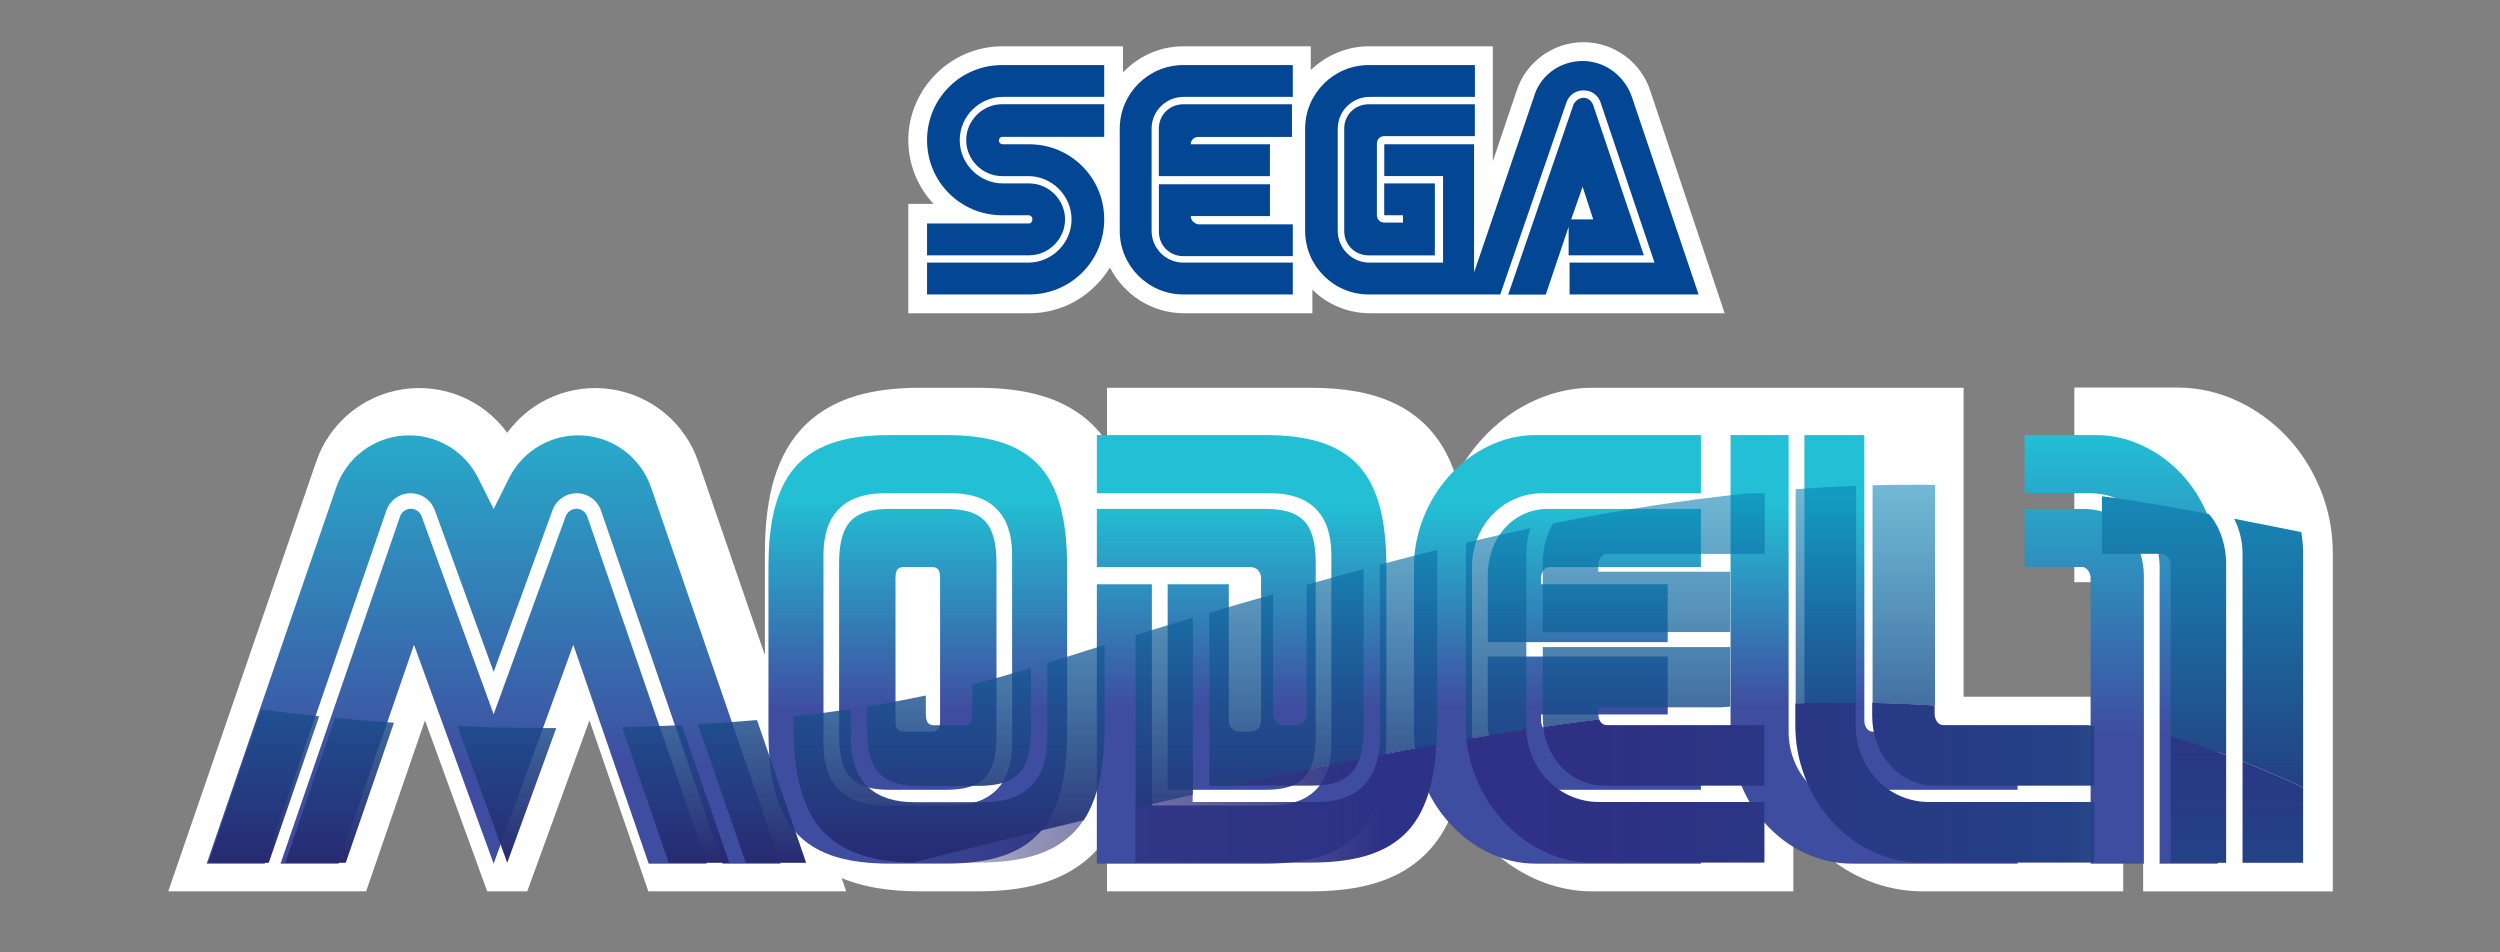 <?xml version="1.0" encoding="UTF-8" standalone="no"?>
<!-- Created by ERK -->

<svg
   width="4200mm"
   height="1600mm"
   viewBox="0 0 4200 1600"
   version="1.1"
   id="svg1"
   inkscape:version="1.4 (86a8ad7, 2024-10-11)"
   xml:space="preserve"
   sodipodi:docname="model1-w.svg"
   xmlns:inkscape="http://www.inkscape.org/namespaces/inkscape"
   xmlns:sodipodi="http://sodipodi.sourceforge.net/DTD/sodipodi-0.dtd"
   xmlns:xlink="http://www.w3.org/1999/xlink"
   xmlns="http://www.w3.org/2000/svg"
   xmlns:svg="http://www.w3.org/2000/svg"><rect x="0" y="0" width="4200" height="1600" fill="#808080" stroke="none"/><sodipodi:namedview
   id="namedview1"
   pagecolor="#ffffff"
   bordercolor="#000000"
   borderopacity="0.25"
   inkscape:showpageshadow="2"
   inkscape:pageopacity="0.0"
   inkscape:pagecheckerboard="true"
   inkscape:deskcolor="#d1d1d1"
   inkscape:document-units="mm"
   inkscape:zoom="0.088388348"
   inkscape:cx="7252.0871"
   inkscape:cy="2964.1916"
   inkscape:window-width="3818"
   inkscape:window-height="999"
   inkscape:window-x="-9"
   inkscape:window-y="0"
   inkscape:window-maximized="0"
   inkscape:current-layer="g1" /><defs
   id="defs1"><marker
   id="DistanceX"
   orient="auto"
   refX="0"
   refY="0"
   style="overflow:visible"><path
     d="M 3,-3 -3,3 M 0,-5 V 5"
     style="stroke:#000000;stroke-width:0.5"
     id="path1" /></marker><pattern
   id="Hatch"
   patternUnits="userSpaceOnUse"
   width="8"
   height="8"
   x="0"
   y="0"><path
     d="M8 4 l-4,4"
     stroke="#000000"
     stroke-width="0.25"
     linecap="square"
     id="path2" /><path
     d="M6 2 l-4,4"
     stroke="#000000"
     stroke-width="0.25"
     linecap="square"
     id="path3" /><path
     d="M4 0 l-4,4"
     stroke="#000000"
     stroke-width="0.25"
     linecap="square"
     id="path4" /></pattern><symbol
   id="*Model_Space" /><symbol
   id="*Paper_Space" /><symbol
   id="*Paper_Space0" /><marker
   id="DistanceX-0"
   orient="auto"
   refX="0"
   refY="0"
   style="overflow:visible"><path
     d="M 3,-3 -3,3 M 0,-5 V 5"
     style="stroke:#000000;stroke-width:0.5"
     id="path1-9" /></marker><pattern
   id="Hatch-4"
   patternUnits="userSpaceOnUse"
   width="8"
   height="8"
   x="0"
   y="0"><path
     d="M8 4 l-4,4"
     stroke="#000000"
     stroke-width="0.25"
     linecap="square"
     id="path2-8" /><path
     d="M6 2 l-4,4"
     stroke="#000000"
     stroke-width="0.25"
     linecap="square"
     id="path3-8" /><path
     d="M4 0 l-4,4"
     stroke="#000000"
     stroke-width="0.25"
     linecap="square"
     id="path4-2" /></pattern><symbol
   id="*Model_Space-4" /><symbol
   id="*Paper_Space-5" /><symbol
   id="*Paper_Space0-5" /><marker
   id="DistanceX-3"
   orient="auto"
   refX="0"
   refY="0"
   style="overflow:visible"><path
     d="M 3,-3 -3,3 M 0,-5 V 5"
     style="stroke:#000000;stroke-width:0.5"
     id="path1-8" /></marker><pattern
   id="Hatch-7"
   patternUnits="userSpaceOnUse"
   width="8"
   height="8"
   x="0"
   y="0"><path
     d="M8 4 l-4,4"
     stroke="#000000"
     stroke-width="0.25"
     linecap="square"
     id="path2-4" /><path
     d="M6 2 l-4,4"
     stroke="#000000"
     stroke-width="0.25"
     linecap="square"
     id="path3-2" /><path
     d="M4 0 l-4,4"
     stroke="#000000"
     stroke-width="0.25"
     linecap="square"
     id="path4-7" /></pattern><symbol
   id="*Model_Space-7" /><symbol
   id="*Paper_Space-9" /><symbol
   id="*Paper_Space0-3" /><marker
   id="DistanceX-1"
   orient="auto"
   refX="0"
   refY="0"
   style="overflow:visible"><path
     d="M 3,-3 -3,3 M 0,-5 V 5"
     style="stroke:#000000;stroke-width:0.5"
     id="path1-3" /></marker><pattern
   id="Hatch-5"
   patternUnits="userSpaceOnUse"
   width="8"
   height="8"
   x="0"
   y="0"><path
     d="M8 4 l-4,4"
     stroke="#000000"
     stroke-width="0.25"
     linecap="square"
     id="path2-9" /><path
     d="M6 2 l-4,4"
     stroke="#000000"
     stroke-width="0.25"
     linecap="square"
     id="path3-84" /><path
     d="M4 0 l-4,4"
     stroke="#000000"
     stroke-width="0.25"
     linecap="square"
     id="path4-0" /></pattern><symbol
   id="*Model_Space-76" /><symbol
   id="*Paper_Space-3" /><symbol
   id="*Paper_Space0-6" /><marker
   id="DistanceX-8"
   orient="auto"
   refX="0"
   refY="0"
   style="overflow:visible"><path
     d="M 3,-3 -3,3 M 0,-5 V 5"
     style="stroke:#000000;stroke-width:0.5"
     id="path1-1" /></marker><pattern
   id="Hatch-8"
   patternUnits="userSpaceOnUse"
   width="8"
   height="8"
   x="0"
   y="0"><path
     d="M8 4 l-4,4"
     stroke="#000000"
     stroke-width="0.25"
     linecap="square"
     id="path2-2" /><path
     d="M6 2 l-4,4"
     stroke="#000000"
     stroke-width="0.25"
     linecap="square"
     id="path3-6" /><path
     d="M4 0 l-4,4"
     stroke="#000000"
     stroke-width="0.25"
     linecap="square"
     id="path4-6" /></pattern><symbol
   id="*Model_Space-0" /><symbol
   id="*Paper_Space-38" /><symbol
   id="*Paper_Space0-0" /><marker
   id="DistanceX-08"
   orient="auto"
   refX="0"
   refY="0"
   style="overflow:visible"><path
     d="M 3,-3 -3,3 M 0,-5 V 5"
     style="stroke:#000000;stroke-width:0.5"
     id="path1-80" /></marker><pattern
   id="Hatch-6"
   patternUnits="userSpaceOnUse"
   width="8"
   height="8"
   x="0"
   y="0"><path
     d="M8 4 l-4,4"
     stroke="#000000"
     stroke-width="0.25"
     linecap="square"
     id="path2-81" /><path
     d="M6 2 l-4,4"
     stroke="#000000"
     stroke-width="0.25"
     linecap="square"
     id="path3-9" /><path
     d="M4 0 l-4,4"
     stroke="#000000"
     stroke-width="0.25"
     linecap="square"
     id="path4-8" /></pattern><symbol
   id="*Model_Space-9" /><symbol
   id="*Paper_Space-7" /><symbol
   id="*Paper_Space0-2" /><marker
   id="DistanceX-2"
   orient="auto"
   refX="0"
   refY="0"
   style="overflow:visible"><path
     d="M 3,-3 -3,3 M 0,-5 V 5"
     style="stroke:#000000;stroke-width:0.5"
     id="path1-91" /></marker><pattern
   id="Hatch-50"
   patternUnits="userSpaceOnUse"
   width="8"
   height="8"
   x="0"
   y="0"><path
     d="M8 4 l-4,4"
     stroke="#000000"
     stroke-width="0.25"
     linecap="square"
     id="path2-3" /><path
     d="M6 2 l-4,4"
     stroke="#000000"
     stroke-width="0.25"
     linecap="square"
     id="path3-64" /><path
     d="M4 0 l-4,4"
     stroke="#000000"
     stroke-width="0.25"
     linecap="square"
     id="path4-9" /></pattern><symbol
   id="*Model_Space-2" /><symbol
   id="*Paper_Space-93" /><symbol
   id="*Paper_Space0-4" /><linearGradient
   id="SVGID_00000120555014419973377970000015215854939472535222_"
   gradientUnits="userSpaceOnUse"
   x1="3405.84"
   y1="628.612"
   x2="3405.84"
   y2="1378.449">
			<stop
   offset="0"
   style="stop-color:#23BFD4"
   id="stop15" />
			<stop
   offset="0.703"
   style="stop-color:#3F4DA0"
   id="stop16" />
		</linearGradient><linearGradient
   id="SVGID_00000028301830060041304320000006220350542150610828_"
   gradientUnits="userSpaceOnUse"
   x1="570.321"
   y1="628.602"
   x2="570.321"
   y2="1378.439">
				<stop
   offset="0"
   style="stop-color:#23BFD4"
   id="stop17" />
				<stop
   offset="0.703"
   style="stop-color:#3F4DA0"
   id="stop18" />
			</linearGradient><linearGradient
   id="SVGID_00000054250991446470466680000011668221514653142928_"
   gradientUnits="userSpaceOnUse"
   x1="1312.506"
   y1="628.602"
   x2="1312.506"
   y2="1378.439">
				<stop
   offset="0"
   style="stop-color:#23BFD4"
   id="stop19" />
				<stop
   offset="0.703"
   style="stop-color:#3F4DA0"
   id="stop20" />
			</linearGradient><linearGradient
   id="SVGID_00000152242517329389635290000007502664972841097399_"
   gradientUnits="userSpaceOnUse"
   x1="1879.27"
   y1="628.602"
   x2="1879.27"
   y2="1378.439">
				<stop
   offset="0"
   style="stop-color:#23BFD4"
   id="stop21" />
				<stop
   offset="0.703"
   style="stop-color:#3F4DA0"
   id="stop22" />
			</linearGradient><linearGradient
   id="SVGID_00000125599818111560610170000005961212981912245926_"
   gradientUnits="userSpaceOnUse"
   x1="2431.894"
   y1="628.602"
   x2="2431.894"
   y2="1378.439">
				<stop
   offset="0"
   style="stop-color:#23BFD4"
   id="stop23" />
				<stop
   offset="0.703"
   style="stop-color:#3F4DA0"
   id="stop24" />
			</linearGradient><linearGradient
   id="SVGID_00000000210689655942212340000015375568317689007030_"
   gradientUnits="userSpaceOnUse"
   x1="2986.051"
   y1="628.602"
   x2="2986.051"
   y2="1378.439">
				<stop
   offset="0"
   style="stop-color:#23BFD4"
   id="stop25" />
				<stop
   offset="0.703"
   style="stop-color:#3F4DA0"
   id="stop26" />
			</linearGradient><clipPath
   id="SVGID_00000127722685447714651280000005029218276116053399_">
				<path
   id="use26"
   d="m 133.3,1117.5 c 189.7,26.1 834,94.6 1383.7,-83.9 761.8,-247.3 1444.3,-430.1 2288.1,-147 l 4,521.9 H 40 c 0,0 57.8,-295.9 93.3,-291 z" />
			</clipPath><linearGradient
   id="SVGID_00000155129829238575456680000008191887403309447296_"
   gradientUnits="userSpaceOnUse"
   x1="3405.84"
   y1="628.612"
   x2="3405.84"
   y2="1378.449">
					<stop
   offset="0"
   style="stop-color:#0094BF"
   id="stop27" />
					<stop
   offset="2.865892e-02"
   style="stop-color:#0090BD;stop-opacity:0.5"
   id="stop28" />
					<stop
   offset="1"
   style="stop-color:#282A71"
   id="stop29" />
				</linearGradient><linearGradient
   id="SVGID_00000179616508108830815810000008405121974134893446_"
   gradientUnits="userSpaceOnUse"
   x1="570.321"
   y1="628.602"
   x2="570.321"
   y2="1378.439">
						<stop
   offset="0"
   style="stop-color:#0094BF"
   id="stop30" />
						<stop
   offset="2.865892e-02"
   style="stop-color:#0090BD;stop-opacity:0.5"
   id="stop31" />
						<stop
   offset="1"
   style="stop-color:#282A71"
   id="stop32" />
					</linearGradient><linearGradient
   id="SVGID_00000101074410511379626870000008542137217463676338_"
   gradientUnits="userSpaceOnUse"
   x1="1312.506"
   y1="628.602"
   x2="1312.506"
   y2="1378.439">
						<stop
   offset="0"
   style="stop-color:#0094BF"
   id="stop33" />
						<stop
   offset="2.865892e-02"
   style="stop-color:#0090BD;stop-opacity:0.5"
   id="stop34" />
						<stop
   offset="1"
   style="stop-color:#282A71"
   id="stop35" />
					</linearGradient><linearGradient
   id="SVGID_00000167394957007514639270000002992842118757093807_"
   gradientUnits="userSpaceOnUse"
   x1="1879.27"
   y1="628.602"
   x2="1879.27"
   y2="1378.439">
						<stop
   offset="0"
   style="stop-color:#0094BF"
   id="stop36" />
						<stop
   offset="2.865892e-02"
   style="stop-color:#0090BD;stop-opacity:0.5"
   id="stop37" />
						<stop
   offset="1"
   style="stop-color:#282A71"
   id="stop38" />
					</linearGradient><linearGradient
   id="SVGID_00000034787205620747636730000007950325857579349941_"
   gradientUnits="userSpaceOnUse"
   x1="2431.894"
   y1="628.602"
   x2="2431.894"
   y2="1378.439">
						<stop
   offset="0"
   style="stop-color:#0094BF"
   id="stop39" />
						<stop
   offset="2.865892e-02"
   style="stop-color:#0090BD;stop-opacity:0.5"
   id="stop40" />
						<stop
   offset="1"
   style="stop-color:#282A71"
   id="stop41" />
					</linearGradient><linearGradient
   id="SVGID_00000080910309501824886500000015374339441397179296_"
   gradientUnits="userSpaceOnUse"
   x1="2986.051"
   y1="628.602"
   x2="2986.051"
   y2="1378.439">
						<stop
   offset="0"
   style="stop-color:#0094BF"
   id="stop42" />
						<stop
   offset="2.865892e-02"
   style="stop-color:#0090BD;stop-opacity:0.5"
   id="stop43" />
						<stop
   offset="1"
   style="stop-color:#282A71"
   id="stop44" />
					</linearGradient><linearGradient
   id="SVGID_00000034808674198326549920000014294978858919841453_"
   gradientUnits="userSpaceOnUse"
   x1="3405.84"
   y1="1378.451"
   x2="3405.84"
   y2="628.614">
			<stop
   offset="0"
   style="stop-color:#131313"
   id="stop46" />
			<stop
   offset="1"
   style="stop-color:#F7F8F9"
   id="stop47" />
		</linearGradient><clipPath
   id="SVGID_00000065763012243068495720000012704092376987853708_">
				<path
   id="use48"
   d="m 3744,1334.8 c -685.2,-348.5 -1318.8,-254.4 -2539.7,55.9 -69.5,17.7 2401.8,17.8 2401.8,17.8 z" />
			</clipPath><linearGradient
   id="SVGID_00000086657389350816012990000018125741905765272211_"
   gradientUnits="userSpaceOnUse"
   x1="3790.856"
   y1="1003.525"
   x2="1051.096"
   y2="1003.525">
						<stop
   offset="0"
   style="stop-color:#474748;stop-opacity:0.5"
   id="stop48" />
						<stop
   offset="0.217"
   style="stop-color:#545554"
   id="stop49" />
						<stop
   offset="0.505"
   style="stop-color:#2E3084"
   id="stop50" />
						<stop
   offset="0.639"
   style="stop-color:#2E3286"
   id="stop51" />
						<stop
   offset="0.857"
   style="stop-color:#282A71;stop-opacity:0.5"
   id="stop52" />
						<stop
   offset="1"
   style="stop-color:#282A71;stop-opacity:0"
   id="stop53" />
					</linearGradient><marker
   id="DistanceX-4"
   orient="auto"
   refX="0"
   refY="0"
   style="overflow:visible"><path
     d="M 3,-3 -3,3 M 0,-5 V 5"
     style="stroke:#000000;stroke-width:0.5"
     id="path1-5" /></marker><pattern
   id="Hatch-79"
   patternUnits="userSpaceOnUse"
   width="8"
   height="8"
   x="0"
   y="0"><path
     d="M8 4 l-4,4"
     stroke="#000000"
     stroke-width="0.25"
     linecap="square"
     id="path2-83" /><path
     d="M6 2 l-4,4"
     stroke="#000000"
     stroke-width="0.25"
     linecap="square"
     id="path3-0" /><path
     d="M4 0 l-4,4"
     stroke="#000000"
     stroke-width="0.25"
     linecap="square"
     id="path4-22" /></pattern><symbol
   id="*Model_Space-3" /><symbol
   id="*Paper_Space-6" /><symbol
   id="*Paper_Space0-7" /><marker
   id="DistanceX-6"
   orient="auto"
   refX="0"
   refY="0"
   style="overflow:visible"><path
     d="M 3,-3 -3,3 M 0,-5 V 5"
     style="stroke:#000000;stroke-width:0.5"
     id="path1-11" /></marker><pattern
   id="Hatch-1"
   patternUnits="userSpaceOnUse"
   width="8"
   height="8"
   x="0"
   y="0"><path
     d="M8 4 l-4,4"
     stroke="#000000"
     stroke-width="0.25"
     linecap="square"
     id="path2-7" /><path
     d="M6 2 l-4,4"
     stroke="#000000"
     stroke-width="0.25"
     linecap="square"
     id="path3-3" /><path
     d="M4 0 l-4,4"
     stroke="#000000"
     stroke-width="0.25"
     linecap="square"
     id="path4-00" /></pattern><symbol
   id="*Model_Space-48" /><symbol
   id="*Paper_Space-30" /><symbol
   id="*Paper_Space0-1" /><linearGradient
   id="SVGID_00000120555014419973377970000015215854939472535222_-5"
   gradientUnits="userSpaceOnUse"
   x1="3405.84"
   y1="628.612"
   x2="3405.84"
   y2="1378.449"
   inkscape:label="3">
			<stop
   offset="0"
   style="stop-color:#23BFD4"
   id="stop15-7" />
			<stop
   offset="0.703"
   style="stop-color:#3F4DA0"
   id="stop16-7" />
		</linearGradient><linearGradient
   id="SVGID_00000028301830060041304320000006220350542150610828_-0"
   gradientUnits="userSpaceOnUse"
   x1="570.321"
   y1="628.602"
   x2="570.321"
   y2="1378.439"
   inkscape:label="M">
				<stop
   offset="0"
   style="stop-color:#23BFD4"
   id="stop17-8" />
				<stop
   offset="0.703"
   style="stop-color:#3F4DA0"
   id="stop18-9" />
			</linearGradient><linearGradient
   id="SVGID_00000054250991446470466680000011668221514653142928_-3"
   gradientUnits="userSpaceOnUse"
   x1="1312.506"
   y1="628.602"
   x2="1312.506"
   y2="1378.439"
   inkscape:label="O">
				<stop
   offset="0"
   style="stop-color:#23BFD4"
   id="stop19-0" />
				<stop
   offset="0.703"
   style="stop-color:#3F4DA0"
   id="stop20-7" />
			</linearGradient><linearGradient
   id="SVGID_00000152242517329389635290000007502664972841097399_-4"
   gradientUnits="userSpaceOnUse"
   x1="1879.27"
   y1="628.602"
   x2="1879.27"
   y2="1378.439"
   inkscape:label="D">
				<stop
   offset="0"
   style="stop-color:#23BFD4"
   id="stop21-7" />
				<stop
   offset="0.703"
   style="stop-color:#3F4DA0"
   id="stop22-8" />
			</linearGradient><linearGradient
   id="SVGID_00000125599818111560610170000005961212981912245926_-3"
   gradientUnits="userSpaceOnUse"
   x1="2431.894"
   y1="628.602"
   x2="2431.894"
   y2="1378.439"
   inkscape:label="E">
				<stop
   offset="0"
   style="stop-color:#23BFD4"
   id="stop23-7" />
				<stop
   offset="0.703"
   style="stop-color:#3F4DA0"
   id="stop24-1" />
			</linearGradient><linearGradient
   id="SVGID_00000000210689655942212340000015375568317689007030_-0"
   gradientUnits="userSpaceOnUse"
   x1="2986.051"
   y1="628.602"
   x2="2986.051"
   y2="1378.439"
   inkscape:label="L">
				<stop
   offset="0"
   style="stop-color:#23BFD4"
   id="stop25-0" />
				<stop
   offset="0.703"
   style="stop-color:#3F4DA0"
   id="stop26-8" />
			</linearGradient><linearGradient
   id="SVGID_00000155129829238575456680000008191887403309447296_-5"
   gradientUnits="userSpaceOnUse"
   x1="3405.84"
   y1="628.612"
   x2="3405.84"
   y2="1378.449"
   inkscape:label="3_mid"
   gradientTransform="matrix(1,0,0,1,219.105,454.94)">
					<stop
   offset="0"
   style="stop-color:#0094BF"
   id="stop27-0" />
					<stop
   offset="2.865892e-02"
   style="stop-color:#0090BD;stop-opacity:0.5"
   id="stop28-1" />
					<stop
   offset="1"
   style="stop-color:#282A71"
   id="stop29-4" />
				</linearGradient><linearGradient
   id="SVGID_00000179616508108830815810000008405121974134893446_-5"
   gradientUnits="userSpaceOnUse"
   x1="570.321"
   y1="628.602"
   x2="570.321"
   y2="1378.439"
   inkscape:label="M_mid">
						<stop
   offset="0"
   style="stop-color:#0094BF"
   id="stop30-6" />
						<stop
   offset="2.865892e-02"
   style="stop-color:#0090BD;stop-opacity:0.5"
   id="stop31-2" />
						<stop
   offset="1"
   style="stop-color:#282A71"
   id="stop32-0" />
					</linearGradient><linearGradient
   id="SVGID_00000101074410511379626870000008542137217463676338_-3"
   gradientUnits="userSpaceOnUse"
   x1="1312.506"
   y1="628.602"
   x2="1312.506"
   y2="1378.439"
   inkscape:label="O_mid">
						<stop
   offset="0"
   style="stop-color:#0094BF"
   id="stop33-5" />
						<stop
   offset="2.865892e-02"
   style="stop-color:#0090BD;stop-opacity:0.5"
   id="stop34-6" />
						<stop
   offset="1"
   style="stop-color:#282A71"
   id="stop35-6" />
					</linearGradient><linearGradient
   id="SVGID_00000167394957007514639270000002992842118757093807_-6"
   gradientUnits="userSpaceOnUse"
   x1="1879.27"
   y1="628.602"
   x2="1879.27"
   y2="1378.439"
   inkscape:label="D_mid">
						<stop
   offset="0"
   style="stop-color:#0094BF"
   id="stop36-7" />
						<stop
   offset="2.865892e-02"
   style="stop-color:#0090BD;stop-opacity:0.5"
   id="stop37-6" />
						<stop
   offset="1"
   style="stop-color:#282A71"
   id="stop38-7" />
					</linearGradient><linearGradient
   id="SVGID_00000034787205620747636730000007950325857579349941_-7"
   gradientUnits="userSpaceOnUse"
   x1="2431.894"
   y1="628.602"
   x2="2431.894"
   y2="1378.439"
   inkscape:label="E_mid">
						<stop
   offset="0"
   style="stop-color:#0094BF"
   id="stop39-1" />
						<stop
   offset="2.865892e-02"
   style="stop-color:#0090BD;stop-opacity:0.5"
   id="stop40-9" />
						<stop
   offset="1"
   style="stop-color:#282A71"
   id="stop41-1" />
					</linearGradient><linearGradient
   id="SVGID_00000080910309501824886500000015374339441397179296_-6"
   gradientUnits="userSpaceOnUse"
   x1="2986.051"
   y1="628.602"
   x2="2986.051"
   y2="1378.439"
   inkscape:label="L_mid">
						<stop
   offset="0"
   style="stop-color:#0094BF"
   id="stop42-2" />
						<stop
   offset="2.865892e-02"
   style="stop-color:#0090BD;stop-opacity:0.5"
   id="stop43-7" />
						<stop
   offset="1"
   style="stop-color:#282A71"
   id="stop44-2" />
					</linearGradient><linearGradient
   id="SVGID_00000034808674198326549920000014294978858919841453_-7"
   gradientUnits="userSpaceOnUse"
   x1="3405.84"
   y1="1378.451"
   x2="3405.84"
   y2="628.614"
   inkscape:label="3">
			<stop
   offset="0"
   style="stop-color:#131313"
   id="stop46-6" />
			<stop
   offset="1"
   style="stop-color:#F7F8F9"
   id="stop47-5" />
		</linearGradient><clipPath
   id="SVGID_00000065763012243068495720000012704092376987853708_-1">
				<path
   id="use48-3"
   d="m 3744,1334.8 c -685.2,-348.5 -1318.8,-254.4 -2539.7,55.9 -69.5,17.7 2401.8,17.8 2401.8,17.8 z" />
			</clipPath><linearGradient
   id="SVGID_00000086657389350816012990000018125741905765272211_-9"
   gradientUnits="userSpaceOnUse"
   x1="3790.856"
   y1="1003.525"
   x2="1051.096"
   y2="1003.525"
   inkscape:label="Lower">
						<stop
   offset="0"
   style="stop-color:#244186;stop-opacity:0.496;"
   id="stop48-9" />
						<stop
   offset="0.217"
   style="stop-color:#244186;stop-opacity:1;"
   id="stop49-5" />
						<stop
   offset="0.505"
   style="stop-color:#2E3084"
   id="stop50-9" />
						<stop
   offset="0.639"
   style="stop-color:#2E3286"
   id="stop51-2" />
						<stop
   offset="0.857"
   style="stop-color:#282A71;stop-opacity:0.5"
   id="stop52-6" />
						<stop
   offset="1"
   style="stop-color:#282A71;stop-opacity:0"
   id="stop53-5" />
					</linearGradient><linearGradient
   inkscape:collect="always"
   xlink:href="#SVGID_00000086657389350816012990000018125741905765272211_-9"
   id="linearGradient156"
   x1="3840.01"
   y1="489.016"
   x2="1100.253"
   y2="489.116"
   gradientUnits="userSpaceOnUse"
   gradientTransform="translate(-49.825,513.605)" />
	
		<linearGradient
   id="linearGradient163"
   gradientUnits="userSpaceOnUse"
   x1="3405.84"
   y1="628.612"
   x2="3405.84"
   y2="1378.449">
		<stop
   offset="0"
   style="stop-color:#23BFD4"
   id="stop162" />
		<stop
   offset="0.703"
   style="stop-color:#3F4DA0"
   id="stop163" />
	</linearGradient>
	
	
	
	
	
	
	
	
	
	
	
<linearGradient
   inkscape:collect="always"
   xlink:href="#SVGID_00000028301830060041304320000006220350542150610828_-0"
   id="linearGradient202"
   x1="54748.801"
   y1="-87683.664"
   x2="54748.801"
   y2="8738.739"
   gradientUnits="userSpaceOnUse" /><linearGradient
   inkscape:collect="always"
   xlink:href="#SVGID_00000054250991446470466680000011668221514653142928_-3"
   id="linearGradient204"
   x1="126004.66"
   y1="-64584.637"
   x2="126004.66"
   y2="-14405.535"
   gradientUnits="userSpaceOnUse" /><linearGradient
   inkscape:collect="always"
   xlink:href="#SVGID_00000152242517329389635290000007502664972841097399_-4"
   id="linearGradient206"
   x1="180407.91"
   y1="-63816.988"
   x2="180407.91"
   y2="-15173.191"
   gradientUnits="userSpaceOnUse" /><linearGradient
   inkscape:collect="always"
   xlink:href="#SVGID_00000125599818111560610170000005961212981912245926_-3"
   id="linearGradient209"
   x1="233462.45"
   y1="-63600.637"
   x2="233462.45"
   y2="-15389.543"
   gradientUnits="userSpaceOnUse" /><linearGradient
   inkscape:collect="always"
   xlink:href="#SVGID_00000000210689655942212340000015375568317689007030_-0"
   id="linearGradient211"
   x1="286660.5"
   y1="-63605.59"
   x2="286660.5"
   y2="-15384.59"
   gradientUnits="userSpaceOnUse" /><linearGradient
   inkscape:collect="always"
   xlink:href="#SVGID_00000179616508108830815810000008405121974134893446_-5"
   id="linearGradient229"
   x1="619.321"
   y1="115.746"
   x2="619.321"
   y2="864.955"
   gradientUnits="userSpaceOnUse" /><linearGradient
   inkscape:collect="always"
   xlink:href="#SVGID_00000101074410511379626870000008542137217463676338_-3"
   id="linearGradient231"
   x1="1361.538"
   y1="114.973"
   x2="1361.538"
   y2="864.951"
   gradientUnits="userSpaceOnUse" /><linearGradient
   inkscape:collect="always"
   xlink:href="#SVGID_00000167394957007514639270000002992842118757093807_-6"
   id="linearGradient233"
   x1="1928.302"
   y1="114.977"
   x2="1928.302"
   y2="864.904"
   gradientUnits="userSpaceOnUse" /><linearGradient
   inkscape:collect="always"
   xlink:href="#SVGID_00000034787205620747636730000007950325857579349941_-7"
   id="linearGradient235"
   x1="2480.901"
   y1="115.005"
   x2="2480.901"
   y2="864.953"
   gradientUnits="userSpaceOnUse" /><linearGradient
   inkscape:collect="always"
   xlink:href="#SVGID_00000080910309501824886500000015374339441397179296_-6"
   id="linearGradient237"
   x1="2900.996"
   y1="114.984"
   x2="2900.996"
   y2="864.783"
   gradientUnits="userSpaceOnUse" />
	
		<linearGradient
   id="SVGID_00000099626388547976349230000011883329706908704914_"
   gradientUnits="userSpaceOnUse"
   x1="3405.84"
   y1="628.612"
   x2="3405.84"
   y2="1378.449">
		<stop
   offset="0"
   style="stop-color:#23BFD4"
   id="stop1" />
		<stop
   offset="0.703"
   style="stop-color:#3F4DA0"
   id="stop2" />
	</linearGradient>
	
	
	
	
	
	
	
	
	
	
	

				
					<linearGradient
   id="linearGradient5"
   gradientUnits="userSpaceOnUse"
   x1="3405.84"
   y1="628.612"
   x2="3405.84"
   y2="1378.449">
					<stop
   offset="0"
   style="stop-color:#0094BF"
   id="stop3" />
					<stop
   offset="2.865892e-02"
   style="stop-color:#0090BD;stop-opacity:0.5"
   id="stop4" />
					<stop
   offset="1"
   style="stop-color:#282A71"
   id="stop5" />
				</linearGradient>
				
				
			
			
			
			
		<linearGradient
   inkscape:collect="always"
   xlink:href="#SVGID_00000120555014419973377970000015215854939472535222_-5"
   id="linearGradient25"
   gradientUnits="userSpaceOnUse"
   gradientTransform="matrix(13.108,0,0,-13.108,0.406,19767.505)"
   x1="2102.402"
   y1="1026.491"
   x2="2102.419"
   y2="1484.213"
   spreadMethod="pad" /><linearGradient
   id="linearGradient158"
   spreadMethod="pad"
   gradientTransform="matrix(13.108,0,0,-13.108,0.406,19767.505)"
   gradientUnits="userSpaceOnUse"
   y2="666.054"
   x2="3618.09"
   y1="1466.53"
   x1="3618.09"><stop
     id="stop154"
     offset="0"
     style="stop-opacity:1;stop-color:#1c639e" /><stop
     id="stop156"
     offset="1"
     style="stop-opacity:1;stop-color:#26b3cf" /></linearGradient><linearGradient
   inkscape:collect="always"
   xlink:href="#linearGradient144"
   id="linearGradient145"
   x1="1919.58"
   y1="775.245"
   x2="1919.58"
   y2="1477.457"
   gradientUnits="userSpaceOnUse" /><linearGradient
   id="linearGradient144"
   inkscape:collect="always"
   inkscape:label="1_mid"><stop
     style="stop-color:#168eba;stop-opacity:1;"
     offset="0"
     id="stop144" /><stop
     style="stop-color:#272c72;stop-opacity:1;"
     offset="1"
     id="stop145" /></linearGradient><linearGradient
   inkscape:collect="always"
   xlink:href="#linearGradient121"
   id="linearGradient142"
   gradientUnits="userSpaceOnUse"
   x1="2748.939"
   y1="1157.18"
   x2="2748.939"
   y2="1476.493" /><linearGradient
   id="linearGradient121"
   inkscape:collect="always"
   inkscape:label="1_lower"><stop
     style="stop-color:#2d3384;stop-opacity:1;"
     offset="0"
     id="stop121" /><stop
     style="stop-color:#234286;stop-opacity:1;"
     offset="1"
     id="stop122" /></linearGradient></defs>
				
			<g
   id="g1"
   inkscape:label="Logo"
   transform="translate(282.649,70.898)"><g
     id="g22"
     inkscape:label="Outline"
     style="display:inline"><path
       id="path11"
       style="baseline-shift:baseline;display:inline;overflow:visible;vector-effect:none;fill:#ffffff;stroke:none;stroke-linecap:round;enable-background:accumulate;stop-color:#000000;stop-opacity:1"
       d="m 1748.348,675.485 v 91.413 c -11.371,-16.988 -25.047,-31.601 -41.024,-43.837 -7.989,-6.118 -16.553,-11.642 -25.692,-16.572 -4.57,-2.465 -9.283,-4.782 -14.141,-6.95 -2.429,-1.084 -4.894,-2.131 -7.394,-3.141 -1.25,-0.505 -2.51,-1 -3.778,-1.487 -0.634,-0.243 -1.271,-0.484 -1.909,-0.722 -0.319,-0.119 -0.639,-0.238 -0.96,-0.356 -0.321,-0.118 -0.705,-0.259 -0.963,-0.353 -32.988,-11.996 -73.201,-17.994 -120.636,-17.994 h -97.7 c -20.807,0 -40.207,1.148 -58.2,3.444 -8.996,1.148 -17.641,2.583 -25.934,4.306 -4.146,0.861 -8.205,1.794 -12.175,2.799 -1.985,0.502 -3.948,1.022 -5.889,1.561 -0.971,0.269 -1.936,0.543 -2.896,0.821 -0.48,0.139 -0.958,0.279 -1.435,0.421 -0.238,0.071 -0.477,0.142 -0.715,0.213 -0.238,0.071 -0.414,0.124 -0.713,0.214 -19.079,5.773 -36.359,13.441 -51.842,23.003 -7.741,4.781 -15.033,10.036 -21.875,15.765 -3.421,2.864 -6.73,5.848 -9.926,8.949 -1.598,1.551 -3.168,3.131 -4.71,4.741 -0.771,0.805 -1.535,1.617 -2.292,2.437 -0.757,0.82 -1.541,1.685 -2.249,2.481 -11.335,12.733 -21.038,27.257 -29.108,43.57 -4.035,8.157 -7.663,16.761 -10.882,25.813 -1.609,4.526 -3.117,9.163 -4.522,13.913 -0.703,2.375 -1.38,4.778 -2.032,7.208 -0.326,1.215 -0.645,2.438 -0.959,3.667 -0.157,0.615 -0.311,1.231 -0.465,1.849 -0.077,0.309 -0.153,0.619 -0.229,0.929 -0.076,0.31 -0.168,0.689 -0.226,0.931 -7.484,30.979 -11.226,67.568 -11.226,109.765 V 1124.79 L 1061.602,799.378 C 1039.407,734.921 983.224,688.144 915.812,677.996 848.401,667.848 780.936,696.013 740.75,751.079 700.563,696.013 633.099,667.848 565.687,677.996 498.275,688.144 442.092,734.921 419.897,799.378 L 171.256,1521.486 h 332.432 l 98.904,-287.241 104.547,287.241 h 67.221 l 104.547,-287.241 98.904,287.241 h 332.43 l -7.676,-22.294 c 35.126,14.863 78.987,22.294 131.583,22.294 h 97.699 c 23.599,0 45.408,-1.484 65.43,-4.452 10.011,-1.484 19.574,-3.339 28.691,-5.565 4.558,-1.113 9.005,-2.319 13.34,-3.618 2.167,-0.649 4.307,-1.321 6.418,-2.017 1.056,-0.348 2.104,-0.702 3.146,-1.061 0.521,-0.18 1.04,-0.361 1.558,-0.544 0.259,-0.091 0.517,-0.183 0.775,-0.275 0.258,-0.092 0.449,-0.161 0.773,-0.278 41.405,-14.946 73.529,-39.48 96.371,-73.602 v 91.411 h 342.206 c 14.094,0 27.53,-0.517 40.305,-1.552 6.388,-0.518 12.61,-1.165 18.668,-1.941 3.029,-0.388 6.016,-0.809 8.963,-1.261 1.473,-0.226 2.936,-0.461 4.389,-0.704 0.726,-0.121 1.45,-0.245 2.171,-0.37 0.36,-0.063 0.72,-0.126 1.079,-0.189 0.359,-0.064 0.645,-0.115 1.076,-0.193 13.801,-2.494 26.801,-5.789 39,-9.884 6.1,-2.048 12,-4.295 17.699,-6.743 2.85,-1.224 5.649,-2.498 8.399,-3.822 1.375,-0.662 2.737,-1.337 4.087,-2.024 0.675,-0.344 1.347,-0.69 2.015,-1.04 0.669,-0.35 1.283,-0.675 1.997,-1.059 45.688,-24.557 77.092,-64.173 94.213,-118.849 5.438,10.72 11.505,21.034 18.201,30.941 3.348,4.954 6.853,9.805 10.515,14.555 3.662,4.75 7.427,9.336 11.458,13.946 8.062,9.219 16.551,17.777 25.465,25.674 4.457,3.949 9.021,7.733 13.691,11.352 2.335,1.809 4.697,3.577 7.085,5.304 1.194,0.863 2.395,1.716 3.602,2.559 1.207,0.843 2.373,1.643 3.642,2.497 10.149,6.835 20.583,12.876 31.301,18.122 5.359,2.623 10.789,5.048 16.29,7.274 2.751,1.113 5.52,2.177 8.306,3.191 1.393,0.507 2.791,1.002 4.192,1.484 1.402,0.482 2.764,0.938 4.219,1.409 23.286,7.548 47.008,11.322 71.169,11.322 h 337.699 v -124.589 c 0.232,0.371 0.522,0.695 0.755,1.064 3.319,5.244 6.748,10.415 10.409,15.425 v 5e-4 c 2.392,3.274 4.87,6.486 7.404,9.656 0.106,0.133 0.189,0.283 0.296,0.416 0.049,0.061 0.108,0.113 0.157,0.173 0.025,0.031 0.047,0.063 0.072,0.094 1.363,1.695 2.746,3.374 4.15,5.038 1.388,1.646 2.795,3.278 4.266,4.943 v 5e-4 c 3.966,4.49 8.103,8.778 12.315,12.971 0.306,0.304 0.551,0.647 0.858,0.951 0.33,0.325 0.704,0.581 1.035,0.904 7.3,7.127 14.935,13.827 22.936,20.02 0.206,0.16 0.387,0.359 0.593,0.518 0.173,0.133 0.358,0.25 0.531,0.383 0.226,0.173 0.44,0.362 0.667,0.534 3.73,2.835 7.544,5.549 11.416,8.174 0.17,0.115 0.329,0.245 0.499,0.36 2.232,1.504 4.487,2.974 6.764,4.407 0.977,0.615 1.961,1.221 2.947,1.823 0.065,0.04 0.128,0.085 0.193,0.124 0.039,0.024 0.08,0.044 0.119,0.068 0.059,0.036 0.116,0.073 0.175,0.109 1.151,0.699 2.249,1.356 3.469,2.072 0.399,0.234 0.817,0.383 1.216,0.615 2.153,1.248 4.283,2.536 6.473,3.722 1.938,1.049 3.889,2.074 5.853,3.074 v 0 5e-4 c 1.937,0.986 3.895,1.953 5.936,2.927 2.665,1.272 5.372,2.414 8.069,3.587 1.204,0.528 2.399,1.097 3.607,1.604 8.909,3.712 17.978,6.893 27.176,9.523 1.81,0.518 3.639,0.941 5.458,1.414 8.429,2.2 16.95,3.943 25.55,5.218 1.558,0.227 3.111,0.471 4.675,0.667 10.045,1.288 20.17,2.009 30.353,2.009 v 0 h 43.199 294.599 v -129.2 -68.6 -129.2 H 3187.45 V 675.485 h -26.401 -303.704 -293.592 c -12.03,1.1e-4 -23.952,0.936 -35.767,2.809 -5.907,0.936 -11.788,2.106 -17.642,3.51 -2.927,0.702 -5.847,1.463 -8.761,2.282 -2.914,0.819 -5.893,1.72 -8.721,2.632 -11.31,3.65 -22.337,8.099 -33.08,13.346 -5.372,2.623 -10.672,5.447 -15.902,8.469 -2.615,1.511 -5.212,3.073 -7.792,4.684 -1.29,0.806 -2.575,1.624 -3.856,2.454 -1.281,0.831 -2.605,1.706 -3.829,2.529 -9.796,6.588 -19.165,13.842 -28.108,21.762 -4.471,3.96 -8.835,8.087 -13.093,12.38 -2.129,2.147 -4.231,4.335 -6.307,6.564 -2.075,2.23 -4.161,4.543 -6.146,6.814 -15.885,18.169 -29.262,37.968 -40.133,59.395 -8.536,-27.259 -20.623,-50.775 -36.26,-70.548 -7.819,-9.886 -16.524,-18.837 -26.118,-26.852 -4.797,-4.007 -9.816,-7.781 -15.056,-11.321 -2.62,-1.77 -5.296,-3.481 -8.027,-5.134 -1.366,-0.826 -2.745,-1.638 -4.139,-2.436 -0.697,-0.399 -1.397,-0.794 -2.101,-1.185 -0.704,-0.391 -1.458,-0.804 -2.121,-1.163 -10.609,-5.732 -22.022,-10.66 -34.24,-14.782 -6.109,-2.061 -12.42,-3.92 -18.932,-5.579 -3.256,-0.829 -6.562,-1.608 -9.918,-2.337 -1.678,-0.364 -3.369,-0.716 -5.072,-1.055 -0.852,-0.17 -1.707,-0.336 -2.565,-0.499 -0.429,-0.082 -0.859,-0.163 -1.289,-0.243 -0.43,-0.08 -0.935,-0.173 -1.294,-0.238 -22.976,-4.174 -48.62,-6.26 -76.93,-6.261 z"
       inkscape:label="ModelOutline"
       transform="translate(-171.256,-94.922)" /><path
       id="path15"
       style="fill:#ffffff;stroke:none"
       d="M 25398.857,6698.453 V 5664.195 5116.311 4082.058 h 924.752 V 2397.724 2318.234 -72.945 h 966.693 547.813 650.151 384.893 V 4466.243 c 0,304.213 -56.907,598.605 -170.274,872.202 -110.306,266.684 -262.487,504.502 -452.917,704.93 v 0.012 0.01 c -189.013,198.918 -411.915,359.324 -660.818,475.136 -253.59,118.064 -525.683,179.92 -801.994,179.92 z"
       transform="matrix(0.125,0,0,-0.125,27.365,1417.498)"
       inkscape:label="1_Outline"
       sodipodi:nodetypes="ccccccccccccscccscsc" /></g><g
     inkscape:label="Model"
     id="g143"
     transform="matrix(0.01,0,0,0.01,-0.806,1414.971)"
     style="display:inline;fill:#000000;fill-opacity:1;stroke:none"><path
       id="path30-0"
       style="fill:url(#linearGradient202);stroke:none;stroke-width:90.709;stroke-linecap:round"
       d="m 69780.723,-62751.857 c -322.098,-231.877 -708.139,-358.241 -1105.005,-361.705 -396.866,-3.463 -785.053,116.144 -1111.149,342.365 -326.096,226.221 -574.075,547.938 -709.792,920.89 L 54748.8,-28589.5 42642.824,-61850.307 c -135.718,-372.952 -383.697,-694.669 -709.793,-920.89 -326.096,-226.221 -714.283,-345.828 -1111.149,-342.365 -396.866,3.464 -782.907,129.828 -1105.005,361.705 -322.098,231.878 -564.424,557.874 -693.656,933.145 L 18940.8,-3495.08 H 28704 L 41365.3,-40266.1 54748.8,-3495.08 68132.3,-40266.1 80793.6,-3495.08 h 9763.2 L 70474.38,-61818.712 c -129.233,-375.271 -371.559,-701.267 -693.657,-933.145 z M 93206.4,-3495.08 H 102960 L 81193.617,-66709.199 c -831.359,-2414.489 -2357.501,-4529.564 -4386.806,-6079.683 -2029.305,-1550.118 -4471.326,-2466.19 -7019.473,-2633.204 -2548.147,-167.014 -5088.848,422.473 -7303.123,1694.452 -2214.275,1271.979 -4003.434,3169.759 -5142.851,5455.076 L 54748.8,-63072.7 52156.218,-68272.579 c -1139.399,-2285.296 -2928.558,-4183.076 -5142.833,-5455.055 -2214.275,-1271.979 -4754.976,-1861.466 -7303.123,-1694.452 -2548.147,167.014 -4990.168,1083.086 -7019.473,2633.204 -2029.305,1550.119 -3555.447,3665.194 -4386.806,6079.683 L 6537.6,-3495.08 h 9753.6 l 20422.684,-59311.727 c 290.709,-844.337 835.944,-1577.827 1560.665,-2099.552 724.72,-521.724 1593.312,-806.043 2486.26,-813.836 892.948,-7.793 1766.369,261.324 2500.085,770.321 733.716,508.997 1291.668,1232.859 1597.096,2071.981 l 9890.81,27174.793 9890.81,-27174.793 c 305.428,-839.122 863.38,-1562.984 1597.096,-2071.981 733.716,-508.997 1607.137,-778.114 2500.085,-770.321 892.948,7.793 1761.54,292.112 2486.26,813.836 724.721,521.725 1269.956,1255.215 1560.666,2099.552 z"
       inkscape:label="M"
       sodipodi:nodetypes="ssscccssscccccccccscccssscccsssccccssscccssscc" /><path
       id="path62"
       style="fill:url(#linearGradient204);stroke:none;stroke-width:90.709;stroke-linecap:round"
       d="m 123285.83,-25698.195 c -55.53,-9.038 -108.23,-20.336 -158.12,-33.894 -24.94,-6.778 -49.18,-14.122 -72.72,-22.03 -23.53,-7.909 -41.28,-14.305 -68.49,-25.421 -108.84,-44.46 -204.64,-104.533 -287.41,-180.218 -41.39,-37.843 -79.52,-79.589 -114.39,-125.237 -17.43,-22.825 -34.05,-46.625 -49.86,-71.401 -15.8,-24.776 -33.73,-56.061 -44.97,-77.255 -44.96,-84.777 -83.22,-181.78 -114.77,-291.01 -15.78,-54.615 -29.88,-112.287 -42.3,-173.015 -6.21,-30.364 -12.01,-61.493 -17.38,-93.385 -2.69,-15.947 -5.27,-32.084 -7.75,-48.412 -2.47,-16.329 -5.46,-37.351 -7.11,-49.559 -26.51,-195.313 -39.76,-422.929 -39.66,-682.858 v -23846.4 c -0.1,-129.297 3.18,-250.605 9.74,-363.915 3.28,-56.655 7.38,-111.311 12.3,-163.967 2.46,-26.328 5.12,-52.156 7.99,-77.484 1.43,-12.664 2.92,-25.203 4.46,-37.617 1.53,-12.415 2.52,-20.232 4.76,-36.868 17.94,-133.089 42.5,-254.08 73.68,-362.971 15.59,-54.446 32.83,-105.868 51.73,-154.264 9.45,-24.198 19.32,-47.641 29.59,-70.327 10.28,-22.685 18,-38.943 32.08,-65.789 56.31,-107.382 125.62,-199.146 207.92,-275.291 41.15,-38.073 85.54,-72.24 133.19,-102.503 23.82,-15.132 48.45,-29.287 73.9,-42.466 25.44,-13.18 56.52,-27.383 78.77,-36.609 177.97,-73.813 401.9,-110.719 671.89,-110.729 h 4704 c 133.5,0.01 255.82,9.048 366.87,27.124 55.53,9.039 108.23,20.337 158.12,33.894 24.94,6.779 49.18,14.122 72.72,22.031 23.53,7.908 41.28,14.305 68.49,25.42 108.84,44.46 204.64,104.533 287.41,180.219 41.39,37.842 79.52,79.588 114.39,125.237 17.43,22.824 34.05,46.624 49.86,71.4 15.8,24.776 33.73,56.061 44.97,77.255 44.96,84.777 83.22,181.78 114.77,291.01 15.78,54.615 29.88,112.287 42.3,173.016 6.21,30.364 12.01,61.492 17.38,93.385 2.69,15.946 5.27,32.083 7.75,48.412 2.47,16.328 5.46,37.351 7.11,49.558 26.51,195.313 39.76,422.93 39.86,682.839 v 23846.4 c -0.1,129.316 -3.38,250.624 -9.94,363.934 -3.28,56.655 -7.38,111.311 -12.3,163.967 -2.46,26.328 -5.12,52.156 -7.99,77.484 -1.43,12.664 -2.92,25.204 -4.46,37.618 -1.53,12.414 -2.52,20.231 -4.76,36.867 -17.94,133.089 -42.5,254.08 -73.68,362.972 -15.59,54.446 -32.83,105.867 -51.73,154.264 -9.45,24.198 -19.32,47.64 -29.59,70.326 -10.28,22.686 -18,38.944 -32.08,65.789 -56.31,107.383 -125.62,199.147 -207.92,275.291 -41.15,38.073 -85.54,72.241 -133.19,102.504 -23.82,15.131 -48.45,29.287 -73.9,42.466 -25.44,13.179 -56.52,27.382 -78.77,36.609 -177.97,73.812 -401.9,110.719 -671.69,110.709 h -4704 c -133.7,0.01 -256.02,-9.029 -367.07,-27.105 z m 9388.54,9702.322 c 301.35,-32.531 589.59,-73.194 864.7,-121.99 137.56,-24.399 271.83,-50.83 402.83,-79.294 65.5,-14.233 130.18,-28.973 194.04,-44.222 31.93,-7.624 63.65,-15.376 95.17,-23.254 15.76,-3.94 31.47,-7.911 47.12,-11.914 15.66,-4.002 25.97,-6.652 46.82,-12.103 667.25,-174.434 1260.87,-414.204 1780.88,-719.309 260,-152.553 501.6,-321.44 724.8,-506.66 111.59,-92.61 218.59,-189.304 320.98,-290.081 102.4,-100.777 205.72,-212.098 293.38,-314.582 350.67,-409.938 648.66,-891.786 893.98,-1445.544 122.66,-276.88 232.15,-571.737 328.47,-884.571 48.16,-156.418 93.02,-317.33 134.6,-482.736 20.79,-82.703 40.75,-166.529 59.89,-251.48 9.58,-42.475 18.94,-85.231 28.1,-128.268 4.58,-21.518 9.11,-43.107 13.59,-64.766 4.47,-21.659 10.07,-49.249 13.27,-65.187 204.67,-1020.074 307.01,-2234.622 307.01,-3643.656 v -28819.2 c 0,-702.154 -25.42,-1356.043 -76.25,-1961.659 -25.42,-302.808 -57.19,-593.547 -95.32,-872.218 -19.07,-139.335 -39.72,-275.653 -61.96,-408.954 -11.12,-66.651 -22.64,-132.547 -34.55,-197.689 -5.96,-32.571 -12.01,-64.954 -18.17,-97.147 -3.08,-16.097 -6.18,-32.147 -9.31,-48.15 -3.13,-16.002 -5.1,-26.075 -9.46,-47.866 -139.27,-697.332 -331.08,-1322.95 -575.44,-1876.854 -122.18,-276.953 -257.49,-535.976 -405.94,-777.072 -74.23,-120.548 -151.74,-236.613 -232.53,-348.197 -40.4,-55.792 -81.61,-110.463 -123.65,-164.014 -42.04,-53.55 -82.13,-102.726 -128.58,-157.29 -371.6,-436.512 -816.75,-807.736 -1335.45,-1113.672 -259.35,-152.968 -537.08,-289.614 -833.21,-409.938 -148.06,-60.162 -300.71,-116.243 -457.97,-168.244 -78.63,-26 -158.4,-50.981 -239.33,-74.941 -40.46,-11.98 -81.21,-23.705 -122.25,-35.175 -20.52,-5.735 -41.11,-11.406 -61.77,-17.014 -20.66,-5.607 -46.6,-12.522 -62.2,-16.631 -998.45,-262.977 -2209.07,-394.465 -3631.76,-394.475 l -9407.9,-0.01 c -707.87,0.02 -1363.06,32.551 -1965.77,97.612 -301.35,32.531 -589.59,73.195 -864.7,121.991 -137.56,24.398 -271.83,50.829 -402.83,79.294 -65.5,14.232 -130.18,28.973 -194.04,44.221 -31.93,7.625 -63.65,15.376 -95.17,23.255 -15.76,3.939 -31.47,7.91 -47.12,11.913 -15.66,4.003 -25.97,6.653 -46.82,12.104 -667.25,174.434 -1260.87,414.203 -1780.88,719.309 -260,152.552 -501.6,321.439 -724.8,506.659 -111.59,92.611 -218.59,189.304 -320.98,290.082 -102.4,100.777 -205.72,212.097 -293.38,314.582 -350.67,409.937 -648.66,891.785 -893.98,1445.544 -122.66,276.879 -232.15,571.736 -328.47,884.571 -48.16,156.417 -93.02,317.329 -134.6,482.735 -20.79,82.703 -40.75,166.53 -59.89,251.48 -9.58,42.475 -18.94,85.231 -28.1,128.268 -4.58,21.519 -9.11,43.107 -13.59,64.766 -4.47,21.659 -10.07,49.249 -13.27,65.188 -204.67,1020.073 -307.01,2234.621 -306.81,3643.636 v 28819.2 c -0.2,702.173 25.22,1356.063 76.05,1961.678 25.42,302.808 57.19,593.547 95.32,872.218 19.07,139.335 39.72,275.654 61.96,408.955 11.12,66.65 22.64,132.547 34.55,197.689 5.96,32.57 12.01,64.953 18.17,97.147 3.08,16.097 6.18,32.146 9.31,48.149 3.13,16.003 5.1,26.075 9.46,47.867 139.27,697.331 331.08,1322.949 575.44,1876.854 122.18,276.952 257.49,535.976 405.94,777.071 74.23,120.548 151.74,236.614 232.53,348.197 40.4,55.792 81.61,110.463 123.65,164.014 42.04,53.551 82.13,102.727 128.58,157.291 371.6,436.512 816.75,807.736 1335.45,1113.672 259.35,152.967 537.08,289.613 833.21,409.937 148.06,60.162 300.71,116.243 457.97,168.244 78.63,26.001 158.4,50.981 239.33,74.941 40.46,11.98 81.21,23.705 122.25,35.175 20.52,5.735 41.11,11.407 61.77,17.014 20.66,5.608 46.6,12.522 62.2,16.631 998.45,262.977 2209.07,394.466 3631.96,394.456 h 9408 c 707.57,0.01 1362.76,-32.521 1965.47,-97.583 z m -31563.63,-4967.534 c 65.18,726.548 146.65,1425.663 244.42,2097.346 48.88,335.842 101.84,664.825 158.87,986.951 28.52,161.062 58.05,320.411 88.6,478.044 15.28,78.817 30.81,157.205 46.59,235.165 7.9,38.98 15.85,77.852 23.87,116.618 4.01,19.382 8.04,38.738 12.08,58.068 4.04,19.329 6.76,32.293 12.18,57.907 346.43,1639.243 816.64,3117.598 1410.64,4435.063 296.99,658.732 624.93,1277.242 983.82,1855.53 179.44,289.144 366.62,568.232 561.53,837.265 97.46,134.516 196.85,266.519 298.18,396.007 50.66,64.744 101.81,128.86 153.44,192.347 51.63,63.487 100.23,122.189 156.34,188.577 897.76,1062.195 1961.18,1969.175 3190.26,2720.94 614.54,375.883 1270.49,712.962 1967.86,1011.237 348.68,149.138 707.72,288.575 1077.11,418.31 184.7,64.868 371.98,127.311 561.86,187.328 94.93,30.009 190.51,59.411 286.75,88.207 48.11,14.398 96.39,28.645 144.83,42.739 24.22,7.047 48.48,14.057 72.78,21.029 24.3,6.972 54.18,15.474 73.02,20.801 2410.92,681.897 5304.07,1022.845 8679.33,1022.846 h 9379.1 c 1689.42,-2e-4 3257.95,-85.419 4705.81,-256.257 723.93,-85.419 1417.69,-192.193 2081.28,-320.321 331.79,-64.064 656.04,-133.467 972.75,-208.209 158.36,-37.371 314.83,-76.076 469.41,-116.117 77.29,-20.02 154.11,-40.374 230.46,-61.061 38.18,-10.344 76.23,-20.771 114.17,-31.281 18.97,-5.255 37.91,-10.531 56.82,-15.828 18.91,-5.297 32.3,-9.058 56.65,-15.954 1558.24,-441.289 2951.26,-1037.632 4179.04,-1789.026 613.9,-375.697 1186.48,-790.158 1717.76,-1243.382 265.64,-226.612 520.95,-462.914 765.94,-708.908 122.49,-122.997 242.4,-248.416 359.73,-376.258 58.67,-63.921 116.69,-128.448 174.06,-193.58 57.38,-65.132 117.48,-134.859 170.19,-197.214 843.38,-997.684 1562.48,-2157.217 2157.31,-3478.599 297.41,-660.69 563.75,-1361.843 799.02,-2103.458 117.63,-370.808 227.5,-751.731 329.6,-1142.77 51.05,-195.519 100.16,-393.567 147.33,-594.144 23.58,-100.289 46.68,-201.209 69.29,-302.762 11.31,-50.777 22.49,-101.711 33.56,-152.804 5.53,-25.546 11.03,-51.132 16.5,-76.758 5.47,-25.625 12.27,-57.763 16.32,-76.994 518.13,-2461.626 777.2,-5359.997 777,-8695.124 v -27686.4 c 0.2,-1672.544 -64.98,-3235.368 -195.34,-4688.464 -65.18,-726.547 -146.65,-1425.663 -244.42,-2097.346 -48.88,-335.841 -101.84,-664.825 -158.87,-986.95 -28.52,-161.063 -58.05,-320.411 -88.6,-478.045 -15.28,-78.817 -30.81,-157.205 -46.59,-235.164 -7.9,-38.98 -15.85,-77.853 -23.87,-116.618 -4.01,-19.383 -8.04,-38.739 -12.08,-58.068 -4.04,-19.329 -6.76,-32.294 -12.18,-57.907 -346.43,-1639.244 -816.64,-3117.599 -1410.64,-4435.063 -296.99,-658.733 -624.93,-1277.243 -983.82,-1855.531 -179.44,-289.144 -366.62,-568.232 -561.53,-837.265 -97.46,-134.516 -196.85,-266.518 -298.18,-396.007 -50.66,-64.744 -101.81,-128.86 -153.44,-192.347 -51.63,-63.488 -100.23,-122.19 -156.34,-188.577 -897.76,-1062.195 -1961.18,-1969.175 -3190.26,-2720.94 -614.54,-375.883 -1270.49,-712.962 -1967.86,-1011.238 -348.68,-149.137 -707.72,-288.574 -1077.11,-418.31 -184.7,-64.868 -371.98,-127.311 -561.86,-187.328 -94.93,-30.009 -190.51,-59.411 -286.75,-88.208 -48.11,-14.398 -96.39,-28.644 -144.83,-42.739 -24.22,-7.047 -48.48,-14.057 -72.78,-21.029 -24.3,-6.971 -54.18,-15.474 -73.02,-20.801 -2410.92,-681.897 -5304.07,-1022.845 -8679.63,-1022.855 h -9379.1 c -1689.12,0.01 -3257.65,85.429 -4705.51,256.267 -723.93,85.419 -1417.69,192.193 -2081.28,320.321 -331.79,64.064 -656.04,133.467 -972.75,208.209 -158.36,37.371 -314.83,76.076 -469.41,116.117 -77.29,20.02 -154.11,40.373 -230.46,61.061 -38.18,10.344 -76.23,20.771 -114.17,31.281 -18.97,5.255 -37.91,10.532 -56.82,15.829 -18.91,5.297 -32.3,9.058 -56.65,15.953 -1558.24,441.29 -2951.26,1037.632 -4179.04,1789.026 -613.9,375.698 -1186.48,790.158 -1717.76,1243.382 -265.64,226.612 -520.95,462.915 -765.94,708.908 -122.49,122.997 -242.4,248.416 -359.73,376.258 -58.67,63.921 -116.69,128.448 -174.06,193.58 -57.38,65.133 -117.48,134.859 -170.19,197.215 -843.38,997.684 -1562.48,2157.217 -2157.31,3478.598 -297.41,660.691 -563.75,1361.844 -799.02,2103.459 -117.63,370.807 -227.5,751.73 -329.6,1142.769 -51.05,195.519 -100.16,393.567 -147.33,594.145 -23.58,100.288 -46.68,201.209 -69.29,302.762 -11.31,50.776 -22.49,101.711 -33.56,152.803 -5.53,25.547 -11.03,51.133 -16.5,76.758 -5.47,25.625 -12.27,57.763 -16.32,76.994 -518.13,2461.626 -777.2,5359.998 -777.3,8695.105 v 27686.4 c 0.1,1672.563 65.28,3235.388 195.64,4688.483 z m 34752.93,-44158.901 c 306.7,99.995 602.39,212.49 887.06,337.484 71.16,31.248 141.64,63.278 211.43,96.089 69.79,32.811 150.33,71.9 229.76,112.113 158.88,80.427 313.77,165.009 464.69,253.747 301.83,177.476 587.74,371.575 857.73,582.297 134.99,105.361 266.01,214.878 393.04,328.55 63.52,56.836 126.04,114.711 187.57,173.625 61.53,58.914 127.99,124.945 181.6,179.859 1715.37,1757.254 2573.05,4315.742 2573.25,7675.454 v 31776 c -0.2,1678.799 -214.35,3157.541 -642.66,4436.235 -214.15,639.347 -481.84,1228.682 -803.07,1768.005 -160.62,269.662 -334.61,526.821 -522,771.477 -93.69,122.327 -190.73,241.53 -291.11,357.606 -50.19,58.038 -101.22,115.295 -153.09,171.77 -25.93,28.238 -52.07,56.28 -78.42,84.127 -26.35,27.847 -49.93,52.442 -79.68,82.955 -475.99,488.207 -1015.66,909.933 -1619,1265.176 -150.83,88.811 -305.64,173.466 -464.44,253.967 -79.4,40.25 -159.89,79.376 -229.72,112.254 -69.83,32.877 -140.35,64.972 -211.56,96.283 -284.85,125.248 -580.73,237.97 -887.65,338.168 -1227.69,400.791 -2632.03,601.187 -4213.2,601.177 h -11299.1 c -1579.26,0.01 -2982.35,-199.981 -4209.17,-599.962 -306.7,-99.996 -602.39,-212.49 -887.06,-337.484 -71.16,-31.249 -141.64,-63.279 -211.43,-96.09 -69.79,-32.811 -150.33,-71.899 -229.76,-112.113 -158.88,-80.426 -313.77,-165.009 -464.69,-253.747 -301.83,-177.476 -587.74,-371.575 -857.73,-582.297 -134.99,-105.361 -266.01,-214.877 -393.04,-328.55 -63.52,-56.836 -126.04,-114.711 -187.57,-173.625 -61.53,-58.914 -127.99,-124.945 -181.6,-179.859 -1715.37,-1757.254 -2573.05,-4315.742 -2573.05,-7675.473 v -31776 c 0,-1678.78 214.15,-3157.521 642.46,-4436.215 214.15,-639.348 481.84,-1228.683 803.07,-1768.006 160.62,-269.662 334.61,-526.82 522,-771.476 93.69,-122.328 190.73,-241.53 291.11,-357.607 50.19,-58.038 101.22,-115.294 153.09,-171.77 25.93,-28.237 52.07,-56.28 78.42,-84.127 26.35,-27.847 49.93,-52.441 79.68,-82.954 475.99,-488.208 1015.66,-909.933 1619,-1265.177 150.83,-88.81 305.64,-173.466 464.44,-253.967 79.4,-40.25 159.89,-79.376 229.72,-112.253 69.83,-32.878 140.35,-64.972 211.56,-96.284 284.85,-125.247 580.73,-237.97 887.65,-338.168 1227.69,-400.791 2632.03,-601.186 4212.9,-601.196 h 11299.1 c 1579.56,0.01 2982.65,200 4209.47,599.982 z"
       inkscape:label="O"
       sodipodi:nodetypes="sssssssssssscccsssssssssssssccsssssssssssscccsssssssssssssccsssssssssssssssssscccsssssscssssssssssssccsssssssssscsssssscccsssssscssssssssssssccsssssssscssssssssssssscccssssssscssssssssssssscccssssssscssssssssssssscccssssssscssssscssssssscccssssssssscccssssssssssssccsssssssscccssssssssssssccs" /><path
       id="path91"
       style="fill:url(#linearGradient206);stroke:none;stroke-width:90.709;stroke-linecap:round"
       d="m 156086,-53319.1 v -9772.8 l 28253.1,0.01 c 1422.89,0.01 2633.51,131.498 3631.96,394.475 15.6,4.109 41.54,11.024 62.2,16.631 20.66,5.608 41.25,11.279 61.77,17.014 41.04,11.47 81.79,23.195 122.25,35.175 80.93,23.96 160.7,48.941 239.33,74.941 157.26,52.001 309.91,108.082 457.97,168.244 296.13,120.324 573.86,256.97 833.21,409.938 518.7,305.936 963.85,677.16 1335.45,1113.672 46.45,54.564 86.54,103.74 128.58,157.29 42.04,53.551 83.25,108.222 123.65,164.014 80.79,111.584 158.3,227.649 232.53,348.197 148.45,241.096 283.76,500.119 405.94,777.072 244.36,553.904 436.17,1179.522 575.44,1876.854 4.36,21.791 6.33,31.864 9.46,47.866 3.13,16.003 6.23,32.053 9.31,48.15 6.16,32.193 12.21,64.576 18.17,97.147 11.91,65.142 23.43,131.038 34.55,197.689 22.24,133.301 42.89,269.619 61.96,408.954 38.13,278.671 69.9,569.41 95.32,872.218 50.83,605.616 76.25,1259.505 76.05,1961.659 v 28819.2 c 0.2,1409.034 -102.14,2623.582 -306.81,3643.656 -3.2,15.938 -8.8,43.528 -13.27,65.187 -4.48,21.659 -9.01,43.248 -13.59,64.766 -9.16,43.037 -18.52,85.793 -28.1,128.268 -19.14,84.951 -39.1,168.777 -59.89,251.48 -41.58,165.406 -86.44,326.318 -134.6,482.736 -96.32,312.834 -205.81,607.691 -328.47,884.571 -245.32,553.758 -543.31,1035.606 -893.98,1445.544 -87.66,102.484 -190.98,213.805 -293.38,314.582 -102.39,100.777 -209.39,197.471 -320.98,290.081 -223.2,185.22 -464.8,354.107 -724.8,506.66 -520.01,305.105 -1113.63,544.875 -1780.88,719.309 -20.85,5.451 -31.16,8.101 -46.82,12.103 -15.65,4.003 -31.36,7.974 -47.12,11.914 -31.52,7.878 -63.24,15.63 -95.17,23.254 -63.86,15.249 -128.54,29.989 -194.04,44.222 -131,28.464 -265.27,54.895 -402.83,79.294 -275.11,48.796 -563.35,89.459 -864.7,121.99 -602.71,65.062 -1257.9,97.593 -1965.67,97.583 l -16358.1,-0.01 v -34531.2 h 10272 l -0.1,22780.81 c -0.1,281.193 36.1,537.37 108.5,768.542 9.05,28.897 21.37,65.356 33.09,97.089 11.73,31.732 24.15,62.835 37.27,93.307 26.23,60.945 55.26,119.37 87.06,175.274 63.61,111.809 138.37,213.536 224.26,305.182 171.79,183.293 391.71,326.313 648.67,417.2 64.23,22.722 115.65,37.818 175.91,52.945 60.25,15.127 122.13,27.732 185.61,37.817 126.98,20.169 260.42,30.254 400.53,30.244 h 1622.2 c 281.41,0.01 536.65,-40.784 765.7,-122.371 57.26,-20.397 125.55,-48.625 184.52,-77.439 58.97,-28.814 115.39,-60.629 169.28,-95.444 107.77,-69.631 205.39,-151.264 292.84,-244.9 174.91,-187.273 298.32,-407.366 380.66,-671.461 10.29,-33.012 17.4,-58.016 25.26,-87.606 7.86,-29.59 15.16,-59.568 21.9,-89.933 13.48,-60.73 24.71,-123.011 33.69,-186.842 17.97,-127.662 26.95,-261.527 27.05,-401.604 v -23692.8 c -0.1,-281.173 -36.3,-537.351 -108.7,-768.523 -9.05,-28.897 -21.37,-65.356 -33.09,-97.088 -11.73,-31.733 -24.15,-62.835 -37.27,-93.308 -26.23,-60.945 -55.26,-119.369 -87.06,-175.274 -63.61,-111.808 -138.37,-213.536 -224.26,-305.182 -171.79,-183.292 -391.71,-326.313 -648.67,-417.2 -64.23,-22.722 -115.65,-37.817 -175.91,-52.944 -60.25,-15.127 -122.13,-27.733 -185.61,-37.818 -126.98,-20.169 -260.42,-30.253 -400.33,-30.263 z m 36932.4,-21163.688 c 18.82,5.272 48.9,13.747 73.28,20.678 24.39,6.931 48.73,13.9 73.04,20.906 48.61,14.014 97.05,28.18 145.33,42.497 96.56,28.635 192.47,57.879 287.73,87.73 190.51,59.703 378.4,121.839 563.68,186.407 370.56,129.136 730.65,268.002 1080.27,416.597 699.26,297.192 1356.66,633.303 1972.21,1008.333 1231.09,750.061 2294.75,1655.8 3191,2717.217 56.02,66.339 104.47,124.936 155.99,188.357 51.51,63.42 102.53,127.476 153.08,192.166 101.08,129.381 200.23,261.303 297.45,395.765 194.42,268.923 381.11,548.008 560.04,837.254 357.88,578.492 684.78,1197.629 980.71,1857.411 591.85,1319.562 1059.79,2801.704 1403.83,4446.425 5.38,25.699 8.04,38.549 12.04,57.864 4,19.315 7.98,38.657 11.95,58.026 7.93,38.739 15.8,77.585 23.6,116.54 15.62,77.91 30.98,156.253 46.09,235.03 30.21,157.552 59.42,316.837 87.62,477.854 56.41,322.035 108.79,651 157.13,986.895 96.7,671.79 177.28,1371.3 241.74,2098.53 128.93,1454.461 193.39,3019.803 193.59,4696.016 v 27686.4 c -0.2,3342.777 -256.47,6244.129 -769.02,8704.067 -4,19.218 -10.77,51.538 -16.21,77.247 -5.43,25.71 -10.9,51.379 -16.39,77.008 -10.99,51.259 -22.1,102.358 -33.33,153.297 -22.47,101.878 -45.42,203.118 -68.86,303.719 -46.87,201.202 -95.69,399.848 -146.45,595.939 -101.53,392.182 -210.82,774.143 -327.9,1145.883 -234.15,743.479 -499.4,1446.074 -795.75,2107.783 -592.7,1323.42 -1309.8,2483.3 -2151.31,3479.64 -52.6,62.271 -112.63,131.973 -169.93,197.049 -57.29,65.076 -115.24,129.543 -173.83,193.404 -117.2,127.721 -237,253.013 -359.42,375.874 -244.83,245.723 -500.09,481.728 -765.79,708.013 -531.4,452.571 -1104.54,866.266 -1719.43,1241.085 -1229.78,749.638 -2626.54,1343.773 -4190.27,1782.404 -24.43,6.854 -37.7,10.546 -56.59,15.788 -18.9,5.242 -37.82,10.463 -56.78,15.664 -37.91,10.402 -75.93,20.721 -114.08,30.957 -76.29,20.473 -153.07,40.615 -230.31,60.428 -154.49,39.625 -310.89,77.929 -469.2,114.912 -316.61,73.966 -640.84,142.65 -972.69,206.049 -663.71,126.8 -1357.91,232.466 -2082.61,316.999 -1449.38,169.066 -3020.73,253.599 -4713.85,253.6 l -28243.8,1e-4 V -50429.5 h 9245 v 37161.6 l 19958.8,0.01 c 1580.77,0.01 2985.11,-200.386 4212.8,-601.177 306.92,-100.198 602.8,-212.92 887.65,-338.168 71.21,-31.311 141.73,-63.406 211.56,-96.283 69.83,-32.878 150.32,-72.004 229.72,-112.254 158.8,-80.501 313.61,-165.156 464.44,-253.967 603.34,-355.243 1143.01,-776.969 1619,-1265.176 29.75,-30.513 53.33,-55.108 79.68,-82.955 26.35,-27.847 52.49,-55.889 78.42,-84.127 51.87,-56.475 102.9,-113.732 153.09,-171.77 100.38,-116.076 197.42,-235.279 291.11,-357.606 187.39,-244.656 361.38,-501.815 522,-771.477 321.23,-539.323 588.92,-1128.658 803.07,-1768.005 428.31,-1278.694 642.46,-2757.436 642.56,-4436.235 v -31776 c -0.1,-3359.712 -857.78,-5918.2 -2573.15,-7675.454 -53.61,-54.914 -120.07,-120.945 -181.6,-179.859 -61.53,-58.914 -124.05,-116.789 -187.57,-173.625 -127.03,-113.672 -258.05,-223.189 -393.04,-328.55 -269.99,-210.722 -555.9,-404.821 -857.73,-582.297 -150.92,-88.738 -305.81,-173.32 -464.69,-253.747 -79.43,-40.213 -159.97,-79.302 -229.76,-112.113 -69.79,-32.811 -140.27,-64.841 -211.43,-96.089 -284.67,-124.994 -580.36,-237.489 -887.06,-337.484 -1226.82,-399.982 -2629.91,-599.972 -4209.07,-599.982 l -29203.8,-0.01 v -9772.8 l 28243.8,0.01 c 3383.45,0.01 6279.72,337.44 8688.6,1012.302 z"
       inkscape:label="D"
       sodipodi:nodetypes="cccsssssssssssscsssssscccssssssssssssssssscccccssssssssccssssssssccsssssssscccssssssscssssscssssssscccssssssscssssscsssssssccccccsssssssssssscccssssssssccccc" /><path
       id="path123"
       style="fill:url(#linearGradient209);stroke:none;stroke-width:90.709;stroke-linecap:round"
       d="m 230707.2,-27571.88 c 0,223.244 26.9,438.598 80.69,646.061 26.89,103.732 64.19,215.919 106.45,315.518 42.25,99.598 91.28,193.623 147.07,282.074 27.9,44.225 64.18,96.646 98.58,140.988 34.4,44.341 70.35,86.028 107.83,125.061 74.96,78.065 156.09,145.513 243.38,202.342 87.29,56.83 192.68,107.917 295.4,139.741 102.72,31.824 212.87,49.015 322.3,49.005 l 25459.1,-0.01 v 9772.8 h -25680 m 0,0.02 c -1454.28,0 -2822.39,-294.551 -4104.33,-883.653 -1281.93,-589.102 -2390.84,-1432.663 -3326.5,-2530.586 -116.96,-137.24 -221.14,-266.092 -326.62,-403.063 -105.48,-136.971 -207.56,-276.558 -306.25,-418.762 -197.37,-284.407 -381.17,-579.28 -551.38,-884.619 -340.42,-610.678 -626.52,-1263.218 -858.3,-1957.621 -28.97,-86.8 -53.69,-163.729 -79.27,-246.026 -25.57,-82.297 -50.29,-164.882 -74.15,-247.756 -47.74,-165.748 -92.06,-332.65 -132.97,-500.705 -81.83,-336.111 -150.02,-676.837 -204.57,-1022.178 -109.11,-690.683 -163.66,-1399.827 -163.66,-2127.441 V -38285.5 h 30230 v 9724.8 h -21283 v 988.8 m 0,-23846.4 v 988.8 h 21283 v 9724.8 h -30230 v -11164.79 c 0,-1459.804 219.5,-2845.019 658.49,-4155.635 27.43,-81.913 58.96,-172.866 89.72,-258.316 30.76,-85.449 62.36,-170.242 94.81,-254.38 64.9,-168.274 133.19,-333.925 204.87,-496.952 143.36,-326.055 300.28,-641.613 470.75,-946.677 340.96,-610.126 736.14,-1178.272 1185.56,-1704.435 112.36,-131.541 237.05,-270.377 359.62,-399.589 122.57,-129.213 247.84,-254.441 375.82,-375.686 255.94,-242.489 522.69,-469.043 800.23,-679.662 555.09,-421.237 1153.38,-778.732 1794.88,-1072.486 1282.99,-587.507 2643.49,-878.572 4093.25,-878.582 l 25680,-0.01 v 9772.8 l -25459.1,0.01 c -219.13,0.01 -425.48,63.248 -619.17,189.723 -48.42,31.619 -85.7,59.628 -126.24,93.422 -40.54,33.793 -79.54,70.239 -116.99,109.339 -74.91,78.198 -143.64,167.009 -206.2,266.431 -31.27,49.711 -54.08,90.054 -78.58,137.171 -24.5,47.118 -47.29,95.63 -68.4,145.535 -42.2,99.811 -77.6,205.197 -106.22,316.159 -28.61,110.962 -46.61,208.505 -59.92,315.677 -13.32,107.172 -19.98,216.289 -19.98,327.353 M 257568,-75495.1 v 9772.8 l -26640,0.01 c -1623.55,0.01 -3171.91,322.421 -4645.07,967.244 -1473.16,644.823 -2750.06,1555.893 -3851.23,2742.195 -275.29,296.575 -523.99,592.716 -762.27,905.848 -238.29,313.132 -460.77,637.446 -667.44,972.943 -413.35,670.995 -763.47,1386.719 -1050.36,2147.174 -71.72,190.113 -135.82,372.724 -197.16,560.711 -61.34,187.988 -118.3,377.06 -170.88,567.216 -105.15,380.312 -192.78,764.96 -262.88,1153.943 -140.21,777.968 -210.31,1573.28 -210.51,2385.926 v 27648 c 0.2,1628.163 281.56,3186.608 844.28,4675.347 70.34,186.092 147.75,377.639 227.57,562.254 79.81,184.614 163.58,366.426 251.31,545.433 175.45,358.015 366.73,704.817 573.83,1040.404 414.2,671.175 891.71,1297.494 1432.52,1878.957 270.4,290.732 562.6,575.607 860.99,837.867 298.4,262.26 608.19,507.491 929.39,735.693 642.38,456.404 1330.36,844.693 2063.93,1164.865 1467.14,640.345 3014.66,962.39 4633.98,962.38 l 26640,-0.01 v 9772.82 l -27811.1,-1e-4 c -2741.99,-2e-4 -5416.91,-642.709 -8024.85,-1928.127 -81.49,-40.169 -153.35,-76.173 -229.61,-114.942 -76.27,-38.769 -152.27,-77.993 -227.99,-117.672 -151.44,-79.358 -301.8,-160.535 -451.07,-243.531 -298.54,-165.994 -592.73,-339.266 -882.56,-519.816 -579.67,-361.101 -1141.92,-751.316 -1686.77,-1170.644 -1089.69,-838.657 -2109.73,-1793.769 -3060.13,-2865.336 -118.8,-133.946 -229.77,-261.957 -342.2,-394.511 -112.43,-132.555 -223.23,-266.161 -332.39,-400.817 -218.33,-269.312 -430.12,-542.829 -635.36,-820.548 -410.5,-555.439 -794.84,-1127.691 -1153.02,-1716.757 -716.37,-1178.132 -1328.11,-2423.519 -1835.23,-3736.16 -253.56,-656.32 -480.91,-1331.154 -673.28,-2001.768 -192.36,-670.613 -352.67,-1344.584 -480.91,-2021.913 -256.49,-1354.656 -384.73,-2722.742 -384.63,-4104.268 v -27686.4 c -0.1,-2762.261 512.47,-5470.54 1537.62,-8124.829 256.29,-663.572 532.65,-1294.768 838.09,-1916.946 305.45,-622.177 636.98,-1227.549 994.59,-1816.117 715.23,-1177.135 1534.78,-2287.052 2458.67,-3329.749 115.49,-130.337 239.02,-266.704 360.17,-397.316 121.15,-130.611 243.38,-259.396 366.71,-386.354 246.65,-253.915 497.67,-500.523 753.04,-739.823 510.75,-478.601 1038.93,-927.97 1584.56,-1348.11 1091.25,-840.278 2252.25,-1563.633 3483.02,-2170.066 76.92,-37.902 163.06,-79.684 244.68,-118.585 81.63,-38.901 163.32,-77.175 245.08,-114.821 163.51,-75.292 327.29,-148.074 491.32,-218.347 328.07,-140.546 657.18,-271.052 987.32,-391.52 660.3,-240.935 1324.76,-441.714 1993.38,-602.337 1337.24,-321.247 2691.12,-481.87 4061.75,-481.88 z"
       inkscape:label="E"
       sodipodi:nodetypes="cssssssscccccsssssssssscccccccccccccsssssssssccccssssssssccccssssssssccsssssssscccccsssssssssssssccsssssssssssssscc" /><path
       id="path139"
       style="fill:url(#linearGradient211);stroke:none;stroke-width:90.709;stroke-linecap:round"
       d="m 310771,-25671.1 v 9772.8 l -25689.2,0.01 c -1429.54,0.01 -2789.46,-307.153 -4079.94,-921.48 -322.62,-153.581 -621.47,-316.243 -916.98,-497.712 -295.52,-181.468 -580.89,-378.502 -856.11,-591.1 -550.44,-425.196 -1060.29,-912.651 -1529.55,-1462.365 -117.32,-137.428 -221.53,-265.832 -327.31,-402.38 -105.78,-136.548 -208.23,-275.517 -307.36,-416.907 -198.25,-282.782 -383.2,-575.248 -554.84,-877.4 -343.29,-604.304 -633.36,-1247.349 -870.22,-1929.136 -59.21,-170.447 -110.74,-329.969 -160.75,-496.323 -50.02,-166.353 -96.46,-333.619 -139.33,-501.798 -85.73,-336.358 -157.18,-676.366 -214.34,-1020.025 -114.31,-687.319 -171.47,-1389.24 -171.27,-2105.774 l 0.2,-48374.41 h 10070 v 47990.41 c 0,217.916 27.52,427.962 82.56,630.149 27.52,101.093 65.59,210.101 108.73,306.838 43.14,96.737 93.17,187.93 150.09,273.581 28.46,42.826 64.78,92.6 99.47,135.032 34.68,42.433 70.89,82.288 108.63,119.565 75.48,74.553 157.06,138.795 244.76,192.726 43.85,26.965 96,54.912 145.12,76.877 49.12,21.965 98.98,40.269 149.59,54.912 101.23,29.286 205.45,43.93 312.85,43.92 z m -27820.8,22176.02 c -2796.42,-2e-4 -5491.2,-618.886 -8084.15,-1856.659 -162.06,-77.361 -311.17,-150.969 -465,-229.255 -153.82,-78.286 -306.48,-158.439 -457.96,-240.459 -302.96,-164.041 -601.23,-335.552 -894.8,-514.532 -587.16,-357.961 -1155.54,-745.8 -1705.15,-1163.517 -1099.23,-835.436 -2123.38,-1790.386 -3072.45,-2864.85 -118.63,-134.308 -228.59,-261.809 -340.39,-394.412 -111.81,-132.602 -221.95,-266.337 -330.42,-401.204 -216.96,-269.734 -427.27,-543.995 -630.92,-822.786 -407.31,-557.58 -788.03,-1133.274 -1142.14,-1727.08 -708.23,-1187.614 -1310.06,-2447.68 -1805.5,-3780.198 -247.72,-666.259 -459.66,-1324.118 -643.53,-1994.275 -183.86,-670.157 -337.08,-1345.712 -459.66,-2026.666 -245.15,-1361.908 -367.73,-2745.411 -367.93,-4150.517 l -0.2,-49833.61 h 9754 v 49824.01 c 0,1628.163 281.36,3186.608 844.08,4675.347 70.34,186.092 147.75,377.639 227.57,562.254 79.81,184.614 163.58,366.426 251.31,545.433 175.45,358.015 366.73,704.817 573.83,1040.404 414.2,671.175 891.71,1297.494 1432.52,1878.957 270.4,290.732 562.6,575.607 860.99,837.867 298.4,262.26 608.19,507.491 929.39,735.693 642.38,456.404 1330.36,844.693 2063.93,1164.865 1467.14,640.345 3014.66,962.39 4634.18,962.38 l 26649.2,-0.01 v 9772.82 z"
       inkscape:label="L"
       sodipodi:nodetypes="cccsssssssssssccccsssssssscccsssssssssssssccccsssssssscccc" /><path
       id="path160-9"
       style="display:inline;fill:url(#linearGradient25);fill-rule:nonzero;stroke:none;stroke-width:1.748"
       d="m 28488.278,311.25 h -813.771 V 4466.25 c 0,122.275 -22.547,246.019 -67.465,370.514 -45.093,124.478 -108.887,235.497 -192.781,333.74 -83.37,98.243 -186.839,177.733 -309.009,238.469 -122.346,61.54 -260.945,91.532 -416.324,91.532 h -905.879 v 813.754 h 1004.105 c 220.571,0 433.627,-48.012 639.866,-144.035 206.239,-95.954 387.66,-226.479 544.436,-391.47 156.777,-165.009 282.793,-360.744 376.474,-587.275 93.857,-226.479 141.047,-467.953 141.047,-725.228 V 311.25 Z M 26707.804,2318.234 v 1989.037 c 0,48.746 -13.633,87.722 -39.849,116.246 -26.217,28.471 -51.735,42.733 -76.554,42.733 h -808.352 v 813.754 h 826.355 c 142.619,0 267.062,-28.524 373.502,-85.519 106.616,-56.978 193.655,-130.507 263.392,-220.501 69.737,-90.011 121.472,-190.457 155.903,-302.962 34.432,-112.505 51.735,-221.253 51.735,-327.781 V 2538.752 m 0,368.976 V 311.25 h -746.132 V 2397.723"
       clip-path="none"
       transform="matrix(11.994,0,0,-11.994,2704.483,242.533)"
       inkscape:label="1"
       sodipodi:nodetypes="ccscccsccscccscccscsccsccssccccc" /></g><g
     id="g377"
     inkscape:label="Model_mid"
     transform="translate(-49.825,513.605)"
     style="display:inline"><path
       id="path228"
       style="display:inline;fill:url(#linearGradient229);stroke-linecap:round"
       d="m 205.8,607.411 -88.681,257.549 h 101.6 l 84.721,-246.046 c -32.56,-3.367 -65.106,-7.194 -97.64,-11.502 z m 124.325,14.159 -83.806,243.39 h 101.7 l 81.018,-235.293 c -32.988,-2.25 -65.958,-4.941 -98.912,-8.097 z m 708.823,3.586 c -32.998,2.893 -66.065,5.228 -99.157,7.094 l 80.127,232.71 h 101.599 z m -126.266,8.52 c -33.483,1.636 -66.98,2.819 -100.446,3.642 l 78.383,227.642 h 101.7 z m -376.903,1.758 83.541,229.527 82.352,-226.262 c -55.368,0.005 -110.661,-1.048 -165.893,-3.264 z"
       inkscape:label="M_mid"
       sodipodi:nodetypes="cccccccccccccccccccccccc" /><path
       id="path223"
       style="display:inline;fill:url(#linearGradient231);stroke-linecap:round"
       d="m 1622.938,498.865 c -32.086,10.184 -64.152,20.448 -96.3,30.387 v 126.207 c 0,17.487 -2.233,32.891 -6.694,46.211 -2.231,6.66 -5.019,12.799 -8.365,18.417 -1.673,2.809 -3.485,5.488 -5.437,8.036 -0.976,1.274 -1.987,2.516 -3.032,3.725 -0.523,0.605 -1.054,1.201 -1.595,1.79 -0.27,0.294 -0.542,0.586 -0.817,0.876 -0.275,0.29 -0.52,0.546 -0.83,0.864 -4.958,5.085 -10.58,9.478 -16.865,13.179 -1.571,0.925 -3.184,1.807 -4.838,2.646 -0.827,0.419 -1.666,0.827 -2.393,1.169 -0.727,0.342 -1.462,0.676 -2.204,1.003 -2.967,1.305 -6.049,2.479 -9.246,3.523 -12.789,4.175 -27.417,6.262 -43.888,6.262 h -117.699 c -16.451,1.1e-4 -31.066,-2.083 -43.845,-6.25 -3.195,-1.042 -6.275,-2.213 -9.24,-3.515 -0.741,-0.326 -1.476,-0.659 -2.203,-1.001 -0.727,-0.342 -1.566,-0.749 -2.394,-1.168 -1.655,-0.838 -3.268,-1.719 -4.84,-2.643 -3.144,-1.849 -6.122,-3.871 -8.934,-6.066 -1.406,-1.098 -2.771,-2.238 -4.094,-3.422 -0.662,-0.592 -1.313,-1.195 -1.954,-1.809 -0.641,-0.614 -1.333,-1.302 -1.891,-1.874 -17.868,-18.305 -26.803,-44.956 -26.808,-79.953 l -0.01,-48.825 c -31.988,4.804 -64.101,8.935 -96.304,12.478 l 0.01,15.047 c 0.01,33.766 2.558,63.238 7.658,88.417 0.159,0.787 0.321,1.57 0.486,2.348 0.041,0.195 0.105,0.499 0.161,0.757 0.055,0.258 0.111,0.515 0.166,0.772 0.112,0.514 0.225,1.027 0.339,1.538 0.456,2.044 0.93,4.064 1.424,6.059 0.987,3.99 2.049,7.882 3.187,11.676 2.276,7.587 4.856,14.781 7.737,21.581 5.763,13.6 12.738,25.627 20.923,36.079 1.023,1.307 2.065,2.589 3.126,3.846 0.531,0.629 1.134,1.33 1.712,1.989 0.578,0.659 1.163,1.312 1.754,1.959 2.365,2.588 4.83,5.081 7.397,7.479 5.134,4.796 10.673,9.212 16.618,13.249 11.888,8.074 25.397,14.629 40.526,19.666 1.891,0.63 3.808,1.235 5.75,1.817 0.971,0.291 1.948,0.577 2.932,0.856 0.492,0.14 0.807,0.228 1.189,0.334 0.382,0.106 0.766,0.211 1.15,0.316 3.076,0.836 6.226,1.62 9.45,2.352 6.447,1.464 13.19,2.719 20.227,3.766 14.074,2.094 29.328,3.354 45.76,3.78 99.823,-25.248 195.683,-49.006 287.945,-71.152 6.929,-10.572 12.813,-22.497 17.656,-35.779 2.421,-6.641 4.582,-13.621 6.482,-20.941 0.95,-3.66 1.835,-7.404 2.655,-11.234 0.102,-0.479 0.204,-0.958 0.279,-1.318 0.075,-0.36 0.15,-0.721 0.224,-1.083 0.148,-0.724 0.295,-1.451 0.439,-2.182 0.288,-1.462 0.568,-2.937 0.84,-4.428 4.344,-23.845 6.516,-51.351 6.514,-82.52 z m -123.666,38.749 c -32.752,9.889 -65.616,19.322 -98.7,27.875 v 48.67 c 0,1.347 -0.035,2.611 -0.103,3.791 -0.034,0.59 -0.077,1.159 -0.128,1.708 -0.026,0.274 -0.053,0.543 -0.083,0.807 -0.015,0.132 -0.03,0.262 -0.046,0.392 -0.016,0.129 -0.026,0.211 -0.05,0.384 -0.187,1.386 -0.443,2.647 -0.767,3.781 -0.162,0.567 -0.342,1.102 -0.539,1.607 -0.098,0.252 -0.201,0.496 -0.308,0.733 -0.107,0.236 -0.188,0.406 -0.334,0.685 -0.587,1.119 -1.308,2.074 -2.166,2.868 -0.429,0.397 -0.891,0.752 -1.387,1.068 -0.248,0.158 -0.504,0.305 -0.769,0.442 -0.265,0.137 -0.589,0.285 -0.821,0.381 -1.854,0.769 -4.187,1.154 -6.997,1.153 h -49 c -1.393,1.1e-4 -2.667,-0.094 -3.824,-0.283 -0.578,-0.094 -1.127,-0.212 -1.647,-0.353 -0.26,-0.071 -0.512,-0.147 -0.758,-0.229 -0.245,-0.082 -0.43,-0.149 -0.714,-0.265 -1.134,-0.463 -2.131,-1.089 -2.994,-1.877 -0.431,-0.394 -0.829,-0.829 -1.192,-1.304 -0.182,-0.238 -0.355,-0.486 -0.519,-0.744 -0.165,-0.258 -0.352,-0.584 -0.469,-0.805 -0.468,-0.883 -0.867,-1.894 -1.195,-3.031 -0.164,-0.569 -0.311,-1.17 -0.441,-1.802 -0.065,-0.316 -0.125,-0.64 -0.181,-0.973 -0.028,-0.166 -0.055,-0.334 -0.081,-0.504 -0.026,-0.17 -0.057,-0.389 -0.074,-0.516 -0.276,-2.035 -0.414,-4.405 -0.413,-7.113 v -30.297 c -32.717,6.976 -65.632,13.108 -98.698,18.492 l -5e-4,37.704 c -5e-4,7.314 0.264,14.126 0.794,20.434 0.265,3.154 0.596,6.182 0.993,9.085 0.199,1.451 0.414,2.872 0.645,4.26 0.116,0.694 0.236,1.381 0.36,2.059 0.062,0.339 0.125,0.676 0.189,1.012 0.032,0.168 0.064,0.335 0.097,0.502 0.033,0.167 0.053,0.271 0.099,0.498 1.451,7.264 3.449,13.781 5.994,19.551 1.273,2.885 2.682,5.583 4.228,8.095 0.773,1.256 1.581,2.465 2.423,3.627 0.421,0.581 0.85,1.151 1.288,1.708 0.438,0.558 0.856,1.07 1.339,1.638 3.871,4.547 8.508,8.414 13.911,11.601 2.702,1.593 5.595,3.017 8.68,4.27 1.542,0.627 3.132,1.211 4.77,1.753 0.819,0.271 1.65,0.531 2.493,0.78 0.421,0.125 0.846,0.247 1.274,0.367 0.214,0.06 0.428,0.118 0.643,0.177 0.215,0.058 0.485,0.131 0.647,0.174 10.401,2.739 23.011,4.109 37.833,4.109 h 98 c 7.37,10e-5 14.195,-0.339 20.474,-1.016 3.139,-0.339 6.141,-0.762 9.007,-1.271 1.433,-0.254 2.832,-0.529 4.197,-0.826 0.682,-0.148 1.356,-0.302 2.021,-0.461 0.333,-0.079 0.663,-0.16 0.991,-0.242 0.164,-0.041 0.328,-0.082 0.491,-0.124 0.163,-0.042 0.271,-0.069 0.488,-0.126 6.951,-1.817 13.134,-4.314 18.551,-7.493 2.708,-1.589 5.225,-3.348 7.55,-5.278 1.162,-0.965 2.277,-1.972 3.343,-3.022 1.067,-1.05 2.143,-2.21 3.056,-3.277 3.653,-4.27 6.757,-9.289 9.313,-15.057 1.278,-2.884 2.418,-5.956 3.421,-9.214 0.502,-1.629 0.969,-3.306 1.402,-5.029 0.217,-0.861 0.424,-1.735 0.624,-2.619 0.1,-0.442 0.197,-0.888 0.292,-1.336 0.048,-0.224 0.095,-0.449 0.142,-0.675 0.047,-0.226 0.105,-0.513 0.139,-0.679 2.132,-10.626 3.198,-23.277 3.198,-37.955 z"
       inkscape:label="O_mid"
       sodipodi:nodetypes="ccsssssssssssssccsssssssscccccsssssssssssssssssssssccsssssscccccsscsscscssssssccssssssssscsscccccsssssscssssssssssssccsssssssssssssssscccc" /><path
       id="path219"
       style="display:inline;fill:url(#linearGradient233);stroke-linecap:round"
       d="m 2181.589,339.282 c -32.157,8.03 -64.242,16.345 -96.268,24.872 v 291.305 c 0,10.502 -0.806,20.253 -2.414,29.249 33.12,-6.42 65.738,-12.517 97.88,-18.283 0.556,-10.277 0.834,-21.032 0.836,-32.266 V 345.759 c 0,-2.177 -0.012,-4.336 -0.032,-6.477 z m -123.667,32.221 c -31.914,8.621 -63.776,17.435 -95.6,26.37 v 215.486 c 0,1.459 -0.094,2.854 -0.282,4.184 -0.093,0.665 -0.21,1.314 -0.351,1.946 -0.07,0.316 -0.146,0.629 -0.228,0.937 -0.082,0.308 -0.156,0.569 -0.263,0.913 -0.858,2.751 -2.144,5.044 -3.966,6.994 -0.911,0.975 -1.927,1.825 -3.05,2.551 -0.561,0.363 -1.149,0.694 -1.764,0.994 -0.614,0.3 -1.325,0.594 -1.922,0.807 -2.386,0.85 -5.045,1.275 -7.976,1.275 h -16.898 c -1.46,10e-5 -2.85,-0.105 -4.172,-0.315 -0.661,-0.105 -1.306,-0.236 -1.933,-0.394 -0.628,-0.158 -1.163,-0.315 -1.833,-0.551 -2.677,-0.947 -4.968,-2.437 -6.757,-4.346 -0.895,-0.955 -1.673,-2.014 -2.336,-3.179 -0.331,-0.582 -0.634,-1.191 -0.907,-1.826 -0.137,-0.317 -0.266,-0.641 -0.389,-0.972 -0.122,-0.331 -0.25,-0.71 -0.344,-1.011 h 5e-4 c -0.754,-2.408 -1.131,-5.077 -1.13,-8.006 V 413.866 c -35.71,10.191 -71.379,20.531 -106.997,31.066 v 290.827 h 39.199 c 73.405,-16.25 144.422,-31.23 213.278,-44.863 0.709,-2.081 1.357,-4.241 1.946,-6.483 0.295,-1.121 0.574,-2.262 0.839,-3.423 0.132,-0.581 0.261,-1.166 0.386,-1.757 0.062,-0.295 0.124,-0.592 0.185,-0.89 0.061,-0.298 0.106,-0.525 0.149,-0.745 0.692,-3.513 1.27,-7.245 1.731,-11.197 0.923,-7.904 1.382,-16.684 1.382,-26.342 z m -286.694,81.635 c -32.147,9.608 -64.249,19.385 -96.301,29.362 v 290.481 c 32.552,-7.631 64.647,-15.045 96.301,-22.236 z"
       inkscape:label="D_mid"
       sodipodi:nodetypes="scscccscsccscsssssssccsssssssccccccccsscscsscccccc" /><path
       id="path222"
       style="display:inline;fill:url(#linearGradient235);stroke-linecap:round"
       d="m 2732.02,244.159 -26.321,5.2e-4 c -110.531,11.227 -220.547,28.643 -329.433,50.764 -2.899,4.883 -5.449,10.035 -7.652,15.456 -1.102,2.71 -2.152,5.601 -3.028,8.279 -0.875,2.678 -1.663,5.386 -2.364,8.123 -2.801,10.95 -4.202,22.376 -4.202,34.278 v 116.3 h 314.896 V 376.059 h -221.698 v -10.3 c 0,-1.157 0.07,-2.293 0.209,-3.41 0.139,-1.116 0.326,-2.133 0.624,-3.289 0.298,-1.156 0.667,-2.254 1.106,-3.293 0.22,-0.52 0.457,-1.025 0.713,-1.516 0.255,-0.491 0.493,-0.911 0.819,-1.429 0.652,-1.036 1.368,-1.961 2.148,-2.776 0.39,-0.407 0.796,-0.787 1.219,-1.139 0.422,-0.352 0.81,-0.644 1.315,-0.973 2.018,-1.317 4.168,-1.976 6.45,-1.976 l 265.199,-5.1e-4 z m -393.784,58.693 c -36.005,7.69 -71.887,15.87 -107.672,24.442 -0.498,6.129 -0.743,12.284 -0.743,18.466 v 288.4 c -10e-4,7.862 0.398,15.681 1.195,23.46 34.054,-5.828 67.574,-11.269 100.59,-16.31 -0.124,-2.435 -0.188,-4.884 -0.188,-7.349 v -288 c 0,-14.931 2.274,-29.301 6.819,-43.108 z m 20.786,199.708 v 116.3 c 0,6.185 0.378,12.242 1.135,18.172 31.793,-4.672 63.119,-8.964 94.009,-12.865 -0.659,-1.555 -1.158,-3.268 -1.473,-4.918 -0.315,-1.65 -0.472,-3.346 -0.473,-5.088 v -10.3 h 204.383 c 5.787,-0.416 11.559,-0.816 17.314,-1.199 V 502.559 Z"
       inkscape:label="E_mid" /><path
       id="path214"
       style="display:inline;fill:url(#linearGradient237);stroke-linecap:round"
       d="m 2991.795,229.869 c -26.226,-0.123 -52.453,0.171 -78.673,0.862 v 365.847 c 35.423,0.695 70.367,2.152 104.898,4.394 V 230.131 c -8.741,-0.134 -17.483,-0.222 -26.225,-0.263 z m -106.271,1.735 c -33.892,1.251 -67.764,3.154 -101.602,5.668 v 360.042 c 34.341,-1.025 68.189,-1.405 101.602,-1.123 z"
       inkscape:label="L_mid"
       sodipodi:nodetypes="sccccsccccc" /><path
       id="path98"
       style="display:inline;opacity:1;fill:url(#linearGradient145);stroke:none;stroke-width:2;stroke-linecap:square;stroke-miterlimit:0"
       d="M 3437.74,809.336 V 912.5 h 107.779 c 3.309,0 6.712,1.901 10.207,5.697 3.495,3.803 5.314,9.001 5.314,15.5 v 265.205 40.354 c 0.954,0.269 1.928,0.474 2.881,0.744 28.438,8.064 62.652,20.461 96.603,33.428 V 1169.5 928.9 c 0,-14.204 -2.308,-28.702 -6.898,-43.703 -4.591,-15.001 -11.489,-28.393 -20.787,-40.395 -1.03,-1.329 -2.395,-2.348 -3.482,-3.623 -66.898,-12.527 -139.251,-25.361 -190.926,-31.768 -0.23,-0.029 -0.461,-0.048 -0.691,-0.076 z m 236.975,40.32 c 2.125,4.444 4.51,8.707 6.225,13.441 5.989,16.599 8.994,33.099 8.994,49.402 v 372.268 c 50.536,20.136 94.351,39.406 108.596,46.98 V 912.5 c 0,-13.279 -1.234,-26.147 -3.115,-38.801 -2.178,-0.454 -56.072,-11.522 -120.699,-24.043 z"
       inkscape:label="1_mid"
       sodipodi:nodetypes="ccscsccsccssscsscccsccscc"
       transform="matrix(0.937,0,0,0.937,77.191,-509.149)" /></g><g
     id="g2"
     transform="matrix(0.937,0,0,0.937,-422.817,-397.904)"
     inkscape:label="Model_lower"
     style="display:inline;stroke:none"><path
       id="path22"
       style="display:inline;fill:url(#linearGradient156);stroke-linecap:round"
       d="m 2835.697,1109.796 c -33.417,-0.282 -67.266,0.098 -101.604,1.123 v 36.745 c 0,14.636 1.279,29.048 3.832,43.235 1.277,7.093 2.873,14.131 4.788,21.111 1.915,6.981 4.123,13.833 6.704,20.773 5.161,13.88 11.43,27.006 18.807,39.377 3.689,6.185 7.655,12.182 11.898,17.99 2.121,2.904 4.312,5.761 6.572,8.571 1.13,1.405 2.277,2.798 3.442,4.179 1.165,1.381 2.31,2.709 3.546,4.108 9.886,11.192 20.554,21.14 32.005,29.842 5.725,4.351 11.646,8.392 17.762,12.12 3.058,1.864 6.165,3.651 9.321,5.359 1.578,0.854 3.168,1.69 4.77,2.505 1.602,0.816 3.156,1.582 4.844,2.388 27.01,12.893 55.081,19.34 84.21,19.34 h 289.799 v -101.8 h -277.596 c -16.868,10e-5 -32.988,-3.354 -48.27,-10.025 -7.641,-3.335 -14.808,-7.38 -21.499,-12.134 -3.346,-2.377 -6.573,-4.932 -9.681,-7.664 -3.108,-2.732 -6.152,-5.699 -8.969,-8.728 -5.633,-6.057 -10.607,-12.581 -14.922,-19.572 -2.157,-3.496 -4.15,-7.108 -5.977,-10.838 -0.914,-1.865 -1.787,-3.758 -2.618,-5.681 -0.831,-1.923 -1.638,-3.918 -2.37,-5.857 -5.862,-15.508 -8.793,-31.741 -8.793,-48.701 z m 27.6,0.387 v 22.281 c 0,7.464 0.592,14.776 1.782,21.935 0.595,3.58 1.339,7.122 2.232,10.626 0.447,1.752 0.931,3.494 1.452,5.227 0.521,1.733 1.058,3.394 1.674,5.17 2.467,7.102 5.489,13.8 9.065,20.095 1.788,3.147 3.715,6.194 5.78,9.139 1.033,1.473 2.099,2.921 3.201,4.343 1.102,1.422 2.188,2.76 3.41,4.191 4.888,5.726 10.199,10.803 15.933,15.233 2.867,2.215 5.839,4.267 8.918,6.157 3.078,1.89 6.191,3.585 9.552,5.185 13.443,6.399 27.608,9.599 42.499,9.599 h 267.598 v -99.742 c -3.461,-0.696 -6.926,-1.381 -10.394,-2.058 h -243.202 c -1.119,10e-5 -2.204,-0.153 -3.259,-0.458 -0.527,-0.152 -1.047,-0.343 -1.559,-0.572 -0.512,-0.229 -1.055,-0.52 -1.512,-0.8 -0.913,-0.562 -1.764,-1.231 -2.55,-2.008 -0.393,-0.388 -0.77,-0.803 -1.131,-1.245 -0.361,-0.442 -0.74,-0.961 -1.036,-1.407 -0.593,-0.892 -1.114,-1.842 -1.564,-2.85 -0.449,-1.008 -0.846,-2.143 -1.133,-3.196 -0.573,-2.106 -0.86,-4.294 -0.86,-6.564 v -13.887 c -34.529,-2.242 -69.473,-3.699 -104.898,-4.394 z m -458.959,27.587 c -30.886,3.901 -62.211,8.193 -94.005,12.865 0.83,6.525 2.121,12.894 3.87,19.108 0.437,1.554 0.903,3.097 1.398,4.631 0.495,1.534 1.055,3.169 1.639,4.761 1.167,3.184 2.448,6.28 3.843,9.288 2.79,6.016 6.036,11.681 9.739,16.994 1.851,2.656 3.817,5.225 5.896,7.705 2.079,2.481 4.41,5.021 6.763,7.346 4.707,4.65 9.777,8.765 15.21,12.346 5.434,3.581 11.287,6.653 17.364,9.127 12.156,4.948 25.035,7.423 38.639,7.423 l 267.496,-6e-4 v -101.8 l -265.199,5e-4 c -2.85,10e-5 -5.641,-1.182 -7.755,-2.941 -1.057,-0.879 -2.013,-1.932 -2.869,-3.157 -0.856,-1.225 -1.482,-2.398 -2.03,-3.696 z m -122.557,17.143 c -33.011,5.041 -66.527,10.481 -100.584,16.31 1.353,13.266 3.873,26.41 7.552,39.433 3.679,13.023 8.564,26.023 14.318,38.228 5.754,12.205 12.454,23.802 20.099,34.79 3.823,5.494 7.883,10.836 12.179,16.026 2.148,2.595 4.331,5.127 6.651,7.704 2.32,2.577 4.679,5.089 7.077,7.535 9.593,9.783 19.816,18.512 30.669,26.189 5.426,3.838 11.01,7.413 16.751,10.724 2.871,1.656 5.781,3.246 8.73,4.77 1.475,0.762 2.917,1.488 4.5,2.26 1.583,0.772 3.168,1.521 4.755,2.247 25.4,11.624 51.405,17.435 78.017,17.435 h 289.699 v -101.8 h -277.5 c -16.255,10e-5 -31.788,-3.103 -46.599,-9.309 -14.81,-6.206 -27.955,-15.093 -39.288,-26.594 -11.332,-11.5 -20.04,-24.595 -26.368,-39.478 -6.328,-14.883 -9.839,-30.33 -10.659,-46.47 z m -150.822,25.117 c -32.146,5.767 -64.769,11.865 -97.888,18.285 -2.271,12.736 -6.159,23.966 -11.659,33.69 -2.75,4.862 -5.902,9.348 -9.457,13.458 -0.889,1.027 -1.803,2.031 -2.742,3.012 -0.939,0.98 -2.062,2.094 -3.165,3.123 -2.206,2.058 -4.531,3.99 -6.977,5.798 -2.446,1.808 -5.011,3.49 -7.696,5.047 -1.343,0.779 -2.715,1.526 -4.117,2.242 -0.701,0.358 -1.48,0.742 -2.095,1.036 -0.615,0.294 -1.236,0.583 -1.861,0.866 -5.005,2.261 -10.341,4.146 -16.01,5.654 -11.338,3.015 -24.005,4.523 -37.999,4.523 h -207.905 v -12.414 c -31.657,7.191 -63.751,14.605 -96.301,22.235 v 91.978 h 294.206 c 32.43,0 60.567,-2.977 84.409,-8.931 1.49,-0.372 2.963,-0.756 4.42,-1.151 0.728,-0.198 1.362,-0.372 2.296,-0.637 0.934,-0.265 1.862,-0.534 2.784,-0.81 3.689,-1.101 7.286,-2.288 10.791,-3.56 7.011,-2.545 13.654,-5.432 19.929,-8.661 12.551,-6.458 23.631,-14.285 33.242,-23.482 2.403,-2.299 4.713,-4.684 6.932,-7.154 1.109,-1.235 2.222,-2.524 3.223,-3.725 1.001,-1.201 1.984,-2.425 2.951,-3.672 3.866,-4.985 7.459,-10.331 10.777,-16.036 6.637,-11.411 12.178,-24.261 16.625,-38.551 2.223,-7.145 4.173,-14.65 5.848,-22.515 0.419,-1.966 0.68,-3.265 0.973,-4.761 0.293,-1.496 0.577,-3.008 0.852,-4.535 0.55,-3.053 1.066,-6.167 1.546,-9.342 1.92,-12.699 3.276,-26.37 4.069,-41.012 z m -129.483,24.47 c -68.856,13.633 -139.876,28.614 -213.283,44.864 h 131.199 c 9.894,10e-5 18.801,-0.61 26.725,-1.831 1.981,-0.305 3.901,-0.648 5.758,-1.03 0.929,-0.191 1.842,-0.391 2.74,-0.601 0.449,-0.105 0.894,-0.212 1.336,-0.322 0.441,-0.11 0.8,-0.201 1.381,-0.354 4.651,-1.231 8.956,-2.769 12.915,-4.613 3.96,-1.844 7.574,-3.994 10.843,-6.451 1.635,-1.228 3.183,-2.533 4.645,-3.915 1.462,-1.382 2.893,-2.908 4.109,-4.354 4.864,-5.783 8.739,-12.915 11.629,-21.395 z m -463.468,102.748 c -92.261,22.145 -188.126,45.905 -287.951,71.154 4.202,0.108 8.48,0.163 12.835,0.163 h 97.699 c 19.407,0 37.284,-1.082 53.631,-3.246 8.174,-1.082 15.966,-2.435 23.375,-4.058 3.705,-0.812 7.314,-1.691 10.827,-2.638 0.878,-0.237 1.751,-0.477 2.617,-0.723 0.217,-0.061 0.547,-0.155 0.825,-0.236 0.279,-0.08 0.557,-0.161 0.835,-0.242 0.555,-0.162 1.109,-0.326 1.66,-0.492 2.205,-0.664 4.378,-1.358 6.519,-2.084 17.12,-5.802 32.147,-13.569 45.081,-23.299 6.467,-4.865 12.41,-10.222 17.83,-16.069 1.355,-1.462 2.678,-2.955 3.967,-4.478 0.645,-0.762 1.209,-1.444 1.803,-2.176 0.594,-0.732 1.181,-1.472 1.763,-2.22 2.325,-2.991 4.552,-6.111 6.684,-9.357 z"
       transform="matrix(1.067,0,0,1.067,451.231,424.643)"
       inkscape:label="Model_lower" /><path
       id="path107"
       style="display:inline;opacity:1;fill:url(#linearGradient142);fill-opacity:1;stroke:none;stroke-width:2;stroke-linecap:square;stroke-miterlimit:0"
       d="m 3660.525,1273.428 c -33.952,-12.967 -68.165,-25.364 -96.603,-33.428 -0.953,-0.27 -1.927,-0.475 -2.881,-0.744 V 1466.5 h 99.484 z m 138.004,58.32 c -14.244,-7.574 -58.06,-26.844 -108.596,-46.98 V 1466.5 h 108.504 0.092 z"
       inkscape:label="1_lower"
       sodipodi:nodetypes="cscccccccccc"
       transform="translate(480.435,429.399)" /></g><path
     class="st0"
     d="M 2490.014,82.281 C 2474.918,34.292 2429.628,0 2377.541,0 2325.453,0 2280.163,34.292 2265.067,82.281 L 2225.276,200.253 V 6.898 h -208.451 c -36.991,0 -71.283,15.096 -97.377,39.791 V 6.898 h -213.95 c -39.791,0 -75.482,16.496 -101.476,43.89 V 6.898 h -202.952 c -86.38,0 -157.763,71.283 -157.763,157.763 0,41.19 16.496,79.581 42.49,106.975 h -42.49 v 183.757 h 202.952 c 57.587,0 106.975,-30.193 135.768,-76.782 23.294,45.289 69.984,76.782 124.771,76.782 h 215.349 v -39.791 c 24.694,24.694 58.986,39.791 97.377,39.791 h 595.26 z"
     id="path56"
     style="display:inline;fill:#ffffff;stroke-width:1"
     inkscape:label="SegaOutline" /><path
     id="path57"
     class="st1"
     d="m 2376.14,31.592 c -39.791,0 -72.682,26.095 -82.279,61.687 L 2193.785,386.809 V 171.46 h -150.865 v 53.487 h 98.776 v 145.366 h -123.471 c -30.193,0 -53.487,-24.694 -53.487,-53.487 V 145.366 c 0,-30.193 24.694,-53.487 53.487,-53.487 h 176.958 V 38.391 h -178.257 c -58.986,0 -106.975,47.989 -106.975,106.975 v 171.46 c 0,58.986 47.989,106.975 106.975,106.975 h 220.848 l 111.073,-322.325 c 4.099,-12.297 15.095,-20.595 28.792,-20.595 13.697,0 24.695,8.198 28.794,20.595 l 90.479,268.837 h -142.666 v 53.487 h 216.748 L 2459.822,94.677 C 2448.824,58.985 2415.931,31.592 2376.14,31.592 Z m -975.169,6.799 c -69.984,0 -126.171,56.186 -126.171,126.17 0,69.984 56.188,126.171 126.171,126.171 h 43.888 c 4.099,0 6.899,2.698 6.899,6.897 0,4.199 -2.799,6.899 -5.499,6.899 h -171.46 v 53.487 h 171.46 c 32.892,0 60.386,-27.394 60.386,-60.386 0,-32.992 -27.394,-60.384 -60.386,-60.384 h -43.89 c -39.791,0 -72.682,-32.893 -72.682,-72.684 0,-39.791 32.891,-72.682 72.682,-72.682 h 170.061 V 38.391 Z m 304.528,0 c -58.986,0 -106.975,47.989 -106.975,106.975 v 171.46 c 0,58.986 47.989,106.975 106.975,106.975 h 183.756 V 370.313 H 1705.499 c -30.193,0 -53.487,-24.694 -53.487,-53.487 V 145.366 c 0,-30.193 24.694,-53.487 53.487,-53.487 h 183.756 V 38.391 Z m 671.942,54.987 c -6.898,0 -13.697,5.499 -16.496,10.997 l -109.775,319.624 h 63.087 l 38.389,-113.874 v 47.989 h 1.601 v -0.1 h 124.769 l -85.079,-252.341 c -2.699,-6.898 -8.198,-12.296 -16.496,-12.296 z m -976.469,10.796 c -32.892,0 -60.386,27.394 -60.386,60.386 0,32.992 27.394,60.386 60.386,60.386 h 43.888 c 39.791,0 72.684,32.891 72.684,72.682 0,39.791 -32.894,72.684 -72.684,72.684 h -170.06 v 53.487 h 171.46 c 69.984,0 126.171,-56.188 126.171,-126.171 0,-69.984 -56.188,-126.17 -126.171,-126.17 h -43.89 c -4.099,0 -6.897,-2.7 -6.897,-6.899 0,-2.699 2.799,-5.499 5.499,-5.499 h 171.46 v -54.887 z m 304.428,0.102 c -23.295,0 -41.191,17.795 -41.191,41.19 v 79.481 h 186.556 c 0.1,0 0.102,-53.487 0.102,-53.487 h -133.07 c 0,-6.898 5.5,-12.298 12.298,-12.298 h 157.764 v -54.886 z m 311.427,0 c -23.294,0 -41.191,17.795 -41.191,41.19 v 171.46 c 0,23.295 17.797,41.19 41.191,41.19 h 111.073 v -120.87 h -85.08 v 53.487 h 31.592 v 12.296 h -31.592 c -6.898,0 -12.298,-5.498 -12.298,-12.296 V 170.06 c 0,-6.898 5.5,-12.296 12.298,-12.296 h 152.263 v -53.487 z m -352.519,134.367 v 79.583 c 0,23.295 17.797,41.19 41.191,41.19 h 183.756 v -53.487 h -159.062 c -6.898,-1.4 -12.398,-6.899 -12.398,-13.798 h 133.07 v -53.487 z m 711.832,4.101 17.797,54.886 h -36.991 z"
     inkscape:label="Sega"
     style="fill:#034693;stroke-width:1" /></g></svg>
